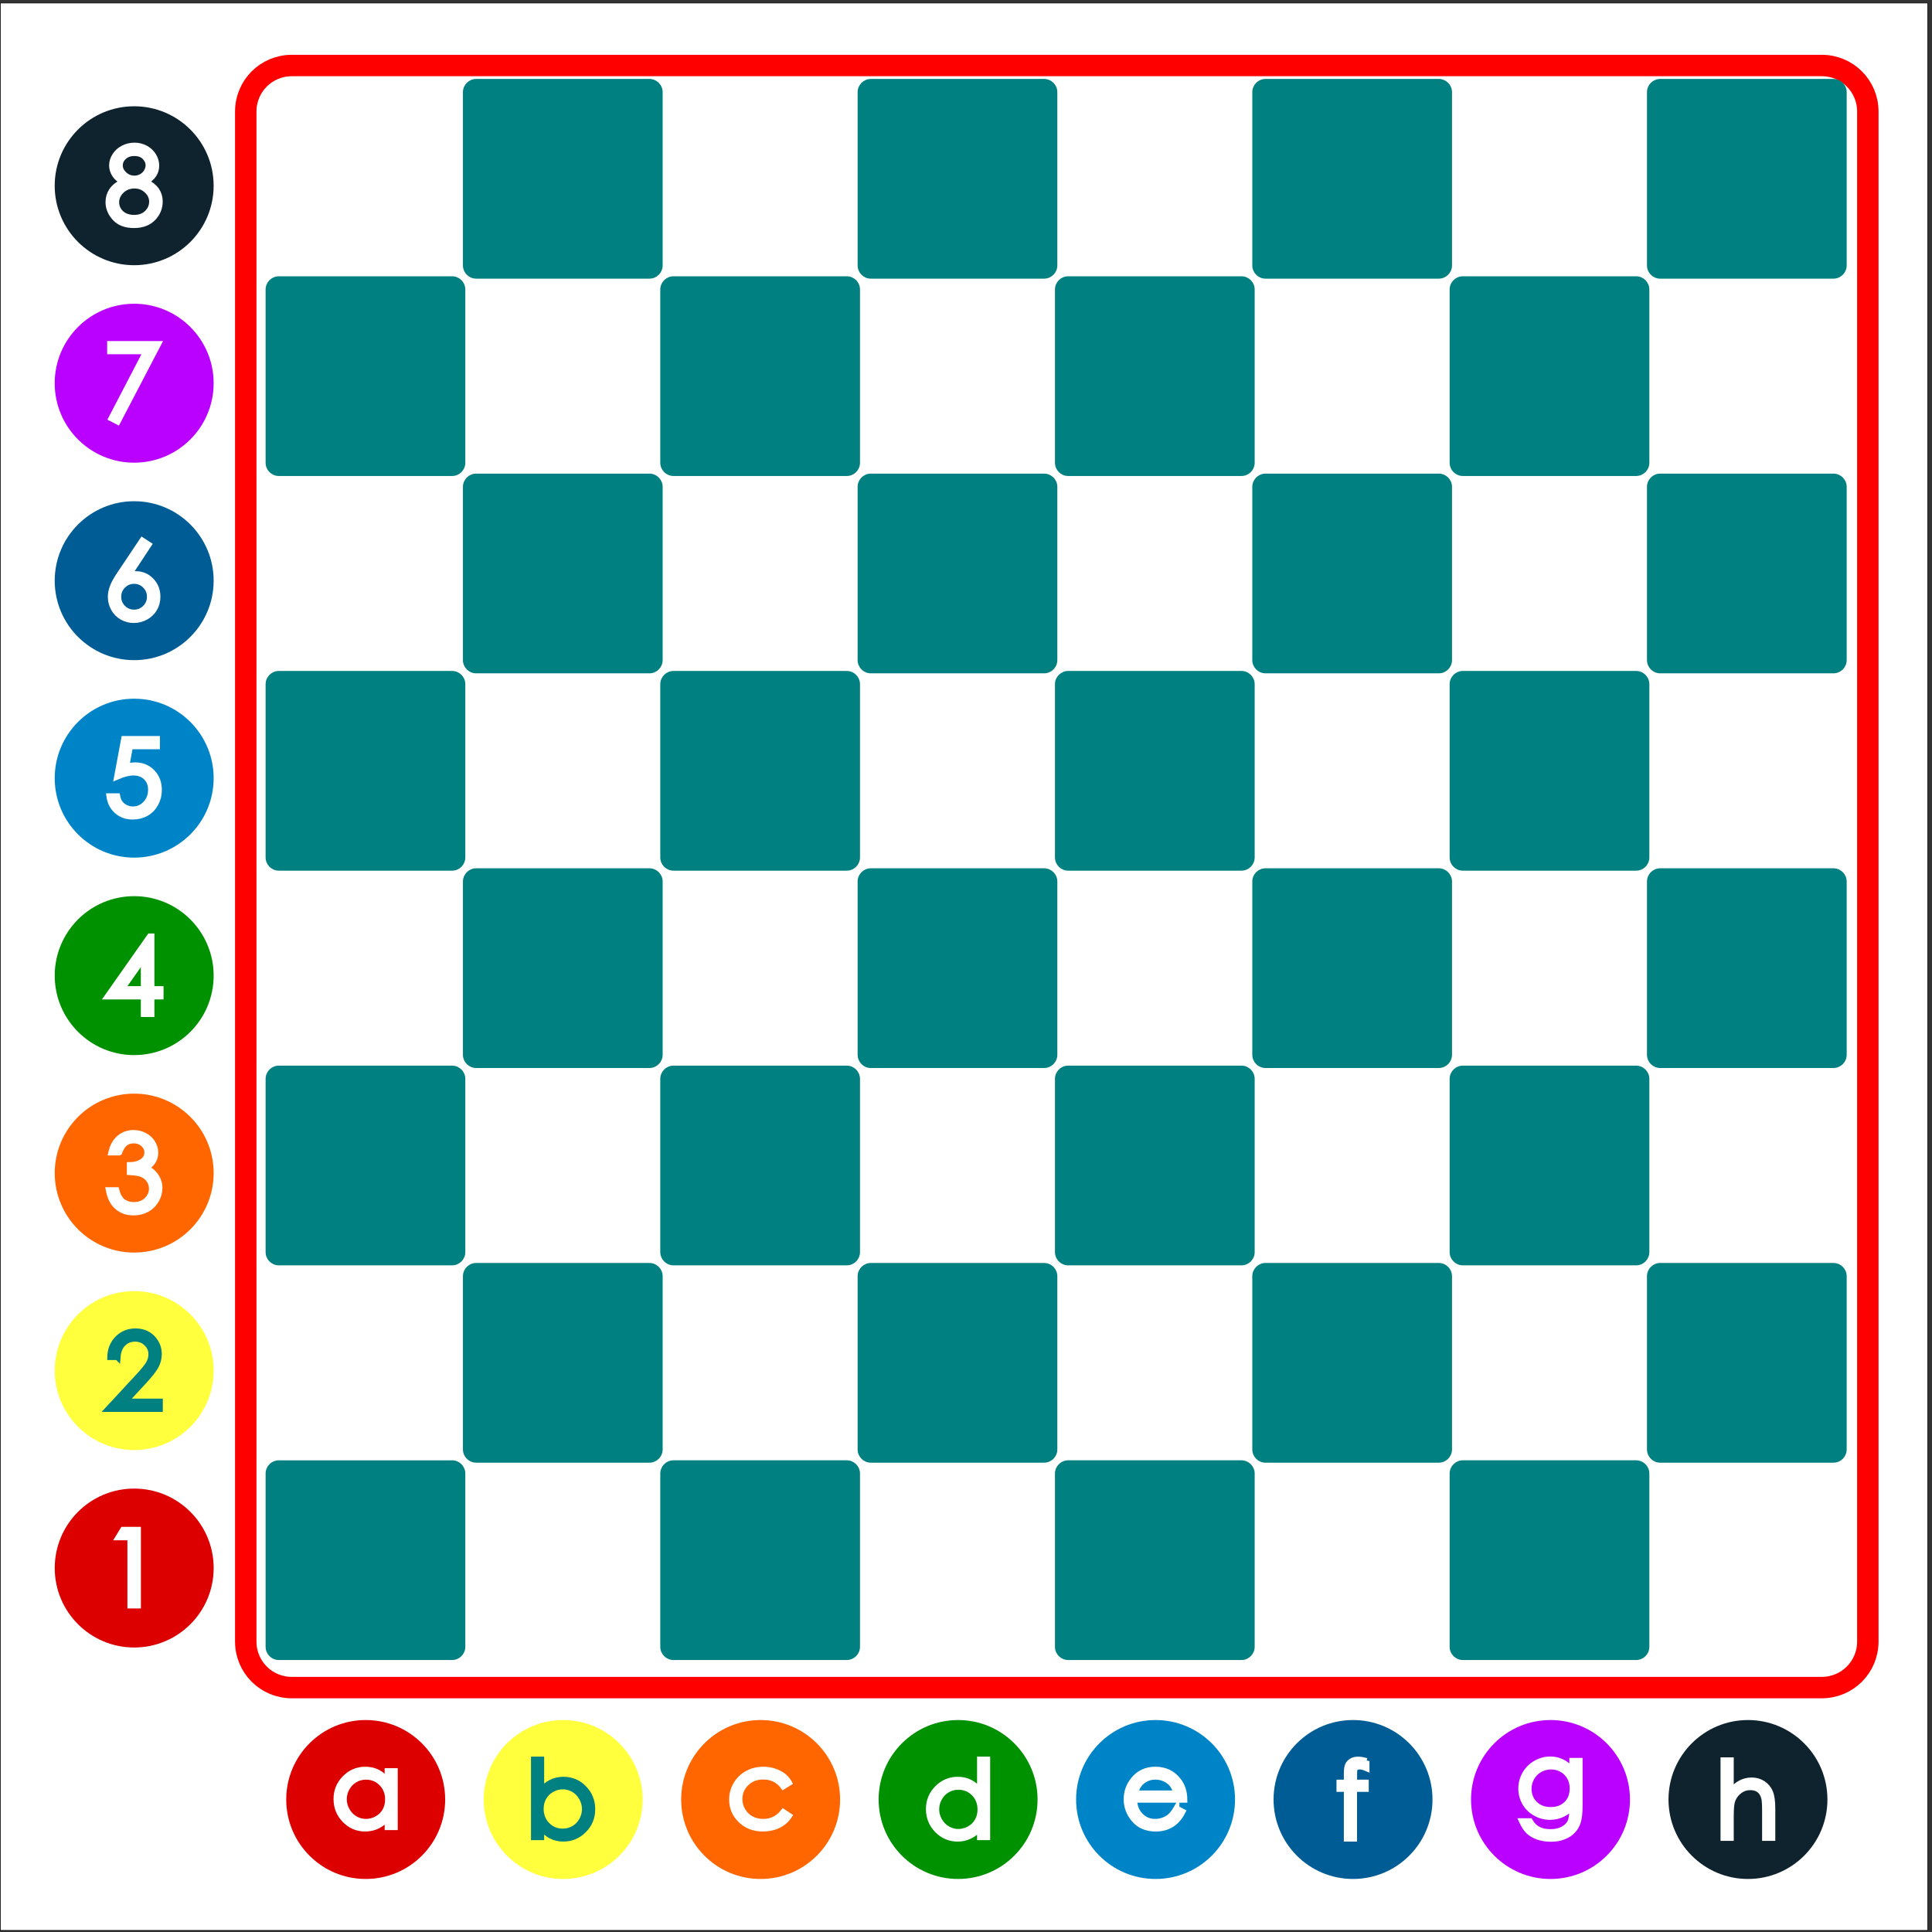 <?xml version="1.0" encoding="UTF-8" standalone="no"?>
<!-- Created with Inkscape (http://www.inkscape.org/) -->

<svg
   xmlns:dc="http://purl.org/dc/elements/1.1/"
   xmlns:cc="http://creativecommons.org/ns#"
   xmlns:rdf="http://www.w3.org/1999/02/22-rdf-syntax-ns#"
   xmlns:svg="http://www.w3.org/2000/svg"
   xmlns="http://www.w3.org/2000/svg"
   xmlns:xlink="http://www.w3.org/1999/xlink"
   xmlns:sodipodi="http://sodipodi.sourceforge.net/DTD/sodipodi-0.dtd"
   xmlns:inkscape="http://www.inkscape.org/namespaces/inkscape"
   sodipodi:docname="Mural Ajedrez_Nueva Edicion_DG-RA.svg"
   inkscape:version="0.48.5 r10040"
   version="1.1"
   id="svg2"
   height="500"
   width="500">
  <rect width="100%" height="100%" fill="#333333" stroke="none"/>
  <sodipodi:namedview
     id="base"
     pagecolor="#666666"
     bordercolor="#666666"
     borderopacity="1.0"
     inkscape:pageopacity="0"
     inkscape:pageshadow="2"
     inkscape:zoom="1.0628858"
     inkscape:cx="296.66491"
     inkscape:cy="242.92946"
     inkscape:document-units="px"
     inkscape:current-layer="layer1"
     showgrid="false"
     units="px"
     inkscape:window-width="1280"
     inkscape:window-height="753"
     inkscape:window-x="-4"
     inkscape:window-y="-4"
     inkscape:window-maximized="1"
     inkscape:snap-global="false"
     showguides="true"
     inkscape:guide-bbox="true"
     inkscape:snap-bbox="true"
     inkscape:object-nodes="true"
     inkscape:snap-to-guides="true" />
  <defs
     id="defs4">
    <linearGradient
       inkscape:collect="always"
       id="linearGradient15130">
      <stop
         style="stop-color:#50e1e5;stop-opacity:1"
         offset="0"
         id="stop15126" />
      <stop
         id="stop16050"
         offset="0.165"
         style="stop-color:#5c839a;stop-opacity:1" />
      <stop
         style="stop-color:#292836;stop-opacity:1"
         offset="0.823"
         id="stop16052" />
      <stop
         style="stop-color:#321916;stop-opacity:1"
         offset="1"
         id="stop15128" />
    </linearGradient>
    <inkscape:perspective
       id="perspective12276"
       inkscape:persp3d-origin="419.25598 : 86.174352 : 1"
       inkscape:vp_z="73.032233 : 511.43849 : 1"
       inkscape:vp_y="0 : 1000 : 0"
       inkscape:vp_x="762.38629 : 484.24038 : 1"
       sodipodi:type="inkscape:persp3d" />
    <linearGradient
       inkscape:collect="always"
       id="linearGradient10869">
      <stop
         style="stop-color:#ff0000;stop-opacity:1"
         offset="0"
         id="stop10871" />
      <stop
         style="stop-color:#ffff00;stop-opacity:0;"
         offset="1"
         id="stop10873" />
    </linearGradient>
    <linearGradient
       inkscape:collect="always"
       id="linearGradient32215">
      <stop
         style="stop-color:#ffffff;stop-opacity:1;"
         offset="0"
         id="stop32217" />
      <stop
         style="stop-color:#ffffff;stop-opacity:0;"
         offset="1"
         id="stop32219" />
    </linearGradient>
    <linearGradient
       inkscape:collect="always"
       id="linearGradient31478">
      <stop
         style="stop-color:#000000;stop-opacity:1;"
         offset="0"
         id="stop31480" />
      <stop
         style="stop-color:#000000;stop-opacity:0;"
         offset="1"
         id="stop31482" />
    </linearGradient>
    <linearGradient
       id="linearGradient31017"
       inkscape:collect="always">
      <stop
         id="stop31019"
         offset="0"
         style="stop-color:#00ccff;stop-opacity:1" />
      <stop
         id="stop31021"
         offset="1"
         style="stop-color:#0044aa;stop-opacity:1" />
    </linearGradient>
    <linearGradient
       inkscape:collect="always"
       id="linearGradient30777">
      <stop
         style="stop-color:#000080;stop-opacity:0"
         offset="0"
         id="stop30779" />
      <stop
         style="stop-color:#00ccff;stop-opacity:1"
         offset="1"
         id="stop30781" />
    </linearGradient>
    <linearGradient
       inkscape:collect="always"
       id="linearGradient29410">
      <stop
         style="stop-color:#ffffff;stop-opacity:1;"
         offset="0"
         id="stop29412" />
      <stop
         style="stop-color:#ffffff;stop-opacity:0;"
         offset="1"
         id="stop29414" />
    </linearGradient>
    <linearGradient
       inkscape:collect="always"
       id="linearGradient29398">
      <stop
         style="stop-color:#ff0000;stop-opacity:1"
         offset="0"
         id="stop29400" />
      <stop
         style="stop-color:#800000;stop-opacity:1"
         offset="1"
         id="stop29402" />
    </linearGradient>
    <linearGradient
       id="linearGradient29225"
       inkscape:collect="always">
      <stop
         id="stop29227"
         offset="0"
         style="stop-color:#b3b3b3;stop-opacity:1" />
      <stop
         id="stop29229"
         offset="1"
         style="stop-color:#ffffff;stop-opacity:0;" />
    </linearGradient>
    <linearGradient
       inkscape:collect="always"
       id="linearGradient29213">
      <stop
         style="stop-color:#ffffff;stop-opacity:1;"
         offset="0"
         id="stop29215" />
      <stop
         style="stop-color:#ffffff;stop-opacity:0;"
         offset="1"
         id="stop29217" />
    </linearGradient>
    <linearGradient
       inkscape:collect="always"
       id="linearGradient15333">
      <stop
         style="stop-color:#ffffff;stop-opacity:1;"
         offset="0"
         id="stop15335" />
      <stop
         style="stop-color:#ffffff;stop-opacity:0;"
         offset="1"
         id="stop15337" />
    </linearGradient>
    <linearGradient
       inkscape:collect="always"
       id="linearGradient8850">
      <stop
         style="stop-color:#666666;stop-opacity:1"
         offset="0"
         id="stop8852" />
      <stop
         style="stop-color:#e6e6e6;stop-opacity:1"
         offset="1"
         id="stop8854" />
    </linearGradient>
    <linearGradient
       inkscape:collect="always"
       id="linearGradient10348">
      <stop
         style="stop-color:#ffffff;stop-opacity:1;"
         offset="0"
         id="stop10350" />
      <stop
         style="stop-color:#ffffff;stop-opacity:0;"
         offset="1"
         id="stop10352" />
    </linearGradient>
    <inkscape:perspective
       sodipodi:type="inkscape:persp3d"
       inkscape:vp_x="5.150616 : 1034.959 : 1"
       inkscape:vp_y="0 : 1000 : 0"
       inkscape:vp_z="988.53596 : 1031.9727 : 1"
       inkscape:persp3d-origin="630.4412 : 246.2095 : 1"
       id="perspective18995" />
    <linearGradient
       inkscape:collect="always"
       xlink:href="#linearGradient10590-8"
       id="linearGradient11278-8"
       gradientUnits="userSpaceOnUse"
       gradientTransform="matrix(0.939,0,0,0.939,583.781,153.331)"
       x1="349.996"
       y1="872.458"
       x2="349.996"
       y2="669.032" />
    <linearGradient
       inkscape:collect="always"
       id="linearGradient10590-8">
      <stop
         style="stop-color:#ffffff;stop-opacity:1;"
         offset="0"
         id="stop10592-2" />
      <stop
         style="stop-color:#ffffff;stop-opacity:0;"
         offset="1"
         id="stop10594-7" />
    </linearGradient>
    <linearGradient
       inkscape:collect="always"
       xlink:href="#linearGradient10590-2"
       id="linearGradient11278-1"
       gradientUnits="userSpaceOnUse"
       gradientTransform="matrix(0.939,0,0,0.939,583.781,153.331)"
       x1="349.996"
       y1="872.458"
       x2="349.996"
       y2="669.032" />
    <linearGradient
       inkscape:collect="always"
       id="linearGradient10590-2">
      <stop
         style="stop-color:#ffffff;stop-opacity:1;"
         offset="0"
         id="stop10592-6" />
      <stop
         style="stop-color:#ffffff;stop-opacity:0;"
         offset="1"
         id="stop10594-0" />
    </linearGradient>
    <linearGradient
       inkscape:collect="always"
       id="linearGradient10590-8-4">
      <stop
         style="stop-color:#ffffff;stop-opacity:1;"
         offset="0"
         id="stop10592-2-6" />
      <stop
         style="stop-color:#ffffff;stop-opacity:0;"
         offset="1"
         id="stop10594-7-0" />
    </linearGradient>
    <linearGradient
       y2="742.884"
       x2="351.023"
       y1="1032.674"
       x1="351.023"
       gradientTransform="matrix(0,-1.912,1.912,0,-1030.743,769.311)"
       gradientUnits="userSpaceOnUse"
       id="linearGradient11398"
       xlink:href="#linearGradient10590-8-4"
       inkscape:collect="always" />
    <linearGradient
       inkscape:collect="always"
       xlink:href="#linearGradient10590-8-2"
       id="linearGradient11324-6"
       gradientUnits="userSpaceOnUse"
       gradientTransform="matrix(0,-1.912,1.912,0,-546.601,926.47)"
       x1="351.023"
       y1="1032.674"
       x2="351.023"
       y2="742.884" />
    <linearGradient
       inkscape:collect="always"
       id="linearGradient10590-8-2">
      <stop
         style="stop-color:#ffffff;stop-opacity:1;"
         offset="0"
         id="stop10592-2-4" />
      <stop
         style="stop-color:#ffffff;stop-opacity:0;"
         offset="1"
         id="stop10594-7-5" />
    </linearGradient>
    <linearGradient
       inkscape:collect="always"
       xlink:href="#linearGradient10348"
       id="linearGradient11124"
       x1="288.228"
       y1="617.339"
       x2="305.909"
       y2="680.738"
       gradientUnits="userSpaceOnUse" />
    <linearGradient
       inkscape:collect="always"
       xlink:href="#linearGradient8850"
       id="linearGradient8856"
       x1="124.758"
       y1="995.889"
       x2="124.758"
       y2="520.835"
       gradientUnits="userSpaceOnUse" />
    <clipPath
       id="clipPath18983"
       clipPathUnits="userSpaceOnUse">
      <rect
         ry="6.02"
         rx="5.367"
         y="377.283"
         x="462.555"
         height="127.753"
         width="204.112"
         id="rect18985"
         style="fill:#0000ff;fill-rule:evenodd;stroke:#000000;stroke-width:1px;stroke-linecap:butt;stroke-linejoin:miter;stroke-opacity:1" />
    </clipPath>
    <linearGradient
       inkscape:collect="always"
       xlink:href="#linearGradient29213-8"
       id="linearGradient29247-2"
       gradientUnits="userSpaceOnUse"
       gradientTransform="matrix(0.988,0,0,0.67,-6.271,-169.094)"
       x1="561.878"
       y1="-366.996"
       x2="561.878"
       y2="-388.648" />
    <linearGradient
       inkscape:collect="always"
       id="linearGradient29213-8">
      <stop
         style="stop-color:#ffffff;stop-opacity:1;"
         offset="0"
         id="stop29215-2" />
      <stop
         style="stop-color:#ffffff;stop-opacity:0;"
         offset="1"
         id="stop29217-9" />
    </linearGradient>
    <clipPath
       clipPathUnits="userSpaceOnUse"
       id="clipPath29875">
      <path
         style="fill:none;stroke:#ffff00;stroke-width:4;stroke-linecap:butt;stroke-linejoin:miter;stroke-opacity:1;display:inline"
         d="m 271.405,-375.712 0.719,1.625 c 257.35,3.625 465.469,463.96 465.469,1031.344 0,0.302 2e-4,0.604 0,0.906 l 0.625,1.406 h 212.188 v -1015.281 c 0,-14.204 -6.66,-20 -19.5,-20 z"
         id="path29877"
         inkscape:connector-curvature="0" />
    </clipPath>
    <clipPath
       clipPathUnits="userSpaceOnUse"
       id="clipPath29920">
      <rect
         style="fill:#0000ff;fill-rule:evenodd;stroke:none"
         id="rect29922"
         width="990"
         height="1530"
         x="0"
         y="-477.637"
         rx="12.218"
         ry="10.541" />
    </clipPath>
    <linearGradient
       inkscape:collect="always"
       xlink:href="#linearGradient29398"
       id="linearGradient31145"
       gradientUnits="userSpaceOnUse"
       x1="464.841"
       y1="-33.468"
       x2="464.841"
       y2="-101.438" />
    <linearGradient
       inkscape:collect="always"
       xlink:href="#linearGradient29410"
       id="linearGradient31147"
       gradientUnits="userSpaceOnUse"
       x1="462.603"
       y1="-135.944"
       x2="462.603"
       y2="-64.717" />
    <linearGradient
       inkscape:collect="always"
       xlink:href="#linearGradient29398"
       id="linearGradient31149"
       gradientUnits="userSpaceOnUse"
       x1="464.841"
       y1="-33.468"
       x2="464.841"
       y2="-101.438" />
    <linearGradient
       inkscape:collect="always"
       xlink:href="#linearGradient29410"
       id="linearGradient31151"
       gradientUnits="userSpaceOnUse"
       x1="462.603"
       y1="-135.944"
       x2="462.603"
       y2="-64.717" />
    <linearGradient
       inkscape:collect="always"
       xlink:href="#linearGradient29398"
       id="linearGradient31153"
       gradientUnits="userSpaceOnUse"
       x1="464.841"
       y1="-33.468"
       x2="464.841"
       y2="-101.438" />
    <linearGradient
       inkscape:collect="always"
       xlink:href="#linearGradient29410"
       id="linearGradient31155"
       gradientUnits="userSpaceOnUse"
       x1="462.603"
       y1="-135.944"
       x2="462.603"
       y2="-64.717" />
    <linearGradient
       inkscape:collect="always"
       xlink:href="#linearGradient29398"
       id="linearGradient31215"
       gradientUnits="userSpaceOnUse"
       x1="464.841"
       y1="-33.468"
       x2="464.841"
       y2="-101.438" />
    <linearGradient
       inkscape:collect="always"
       xlink:href="#linearGradient29410"
       id="linearGradient31217"
       gradientUnits="userSpaceOnUse"
       x1="462.603"
       y1="-135.944"
       x2="462.603"
       y2="-64.717" />
    <linearGradient
       inkscape:collect="always"
       xlink:href="#linearGradient29398"
       id="linearGradient31219"
       gradientUnits="userSpaceOnUse"
       x1="464.841"
       y1="-33.468"
       x2="464.841"
       y2="-101.438" />
    <linearGradient
       inkscape:collect="always"
       xlink:href="#linearGradient29410"
       id="linearGradient31221"
       gradientUnits="userSpaceOnUse"
       x1="462.603"
       y1="-135.944"
       x2="462.603"
       y2="-64.717" />
    <linearGradient
       inkscape:collect="always"
       xlink:href="#linearGradient29398"
       id="linearGradient31223"
       gradientUnits="userSpaceOnUse"
       x1="464.841"
       y1="-33.468"
       x2="464.841"
       y2="-101.438" />
    <linearGradient
       inkscape:collect="always"
       xlink:href="#linearGradient29410"
       id="linearGradient31225"
       gradientUnits="userSpaceOnUse"
       x1="462.603"
       y1="-135.944"
       x2="462.603"
       y2="-64.717" />
    <linearGradient
       inkscape:collect="always"
       xlink:href="#linearGradient31478"
       id="linearGradient32249"
       gradientUnits="userSpaceOnUse"
       gradientTransform="matrix(1,0,0,3.174,0,-2287.585)"
       x1="466.022"
       y1="1042.165"
       x2="466.022"
       y2="1000.356" />
    <linearGradient
       inkscape:collect="always"
       xlink:href="#linearGradient29225"
       id="linearGradient32251"
       gradientUnits="userSpaceOnUse"
       x1="622.043"
       y1="-466.304"
       x2="622.043"
       y2="-438.012" />
    <linearGradient
       inkscape:collect="always"
       xlink:href="#linearGradient29213"
       id="linearGradient32253"
       gradientUnits="userSpaceOnUse"
       gradientTransform="matrix(0.988,0,0,0.67,-6.271,-169.094)"
       x1="561.878"
       y1="-366.996"
       x2="561.878"
       y2="-388.648" />
    <linearGradient
       inkscape:collect="always"
       xlink:href="#linearGradient31017"
       id="linearGradient32255"
       gradientUnits="userSpaceOnUse"
       x1="464.841"
       y1="-33.468"
       x2="464.841"
       y2="-101.438" />
    <linearGradient
       inkscape:collect="always"
       xlink:href="#linearGradient29410"
       id="linearGradient32257"
       gradientUnits="userSpaceOnUse"
       x1="462.603"
       y1="-135.944"
       x2="462.603"
       y2="-64.717" />
    <linearGradient
       inkscape:collect="always"
       xlink:href="#linearGradient31017"
       id="linearGradient32259"
       gradientUnits="userSpaceOnUse"
       x1="464.841"
       y1="-33.468"
       x2="464.841"
       y2="-101.438" />
    <linearGradient
       inkscape:collect="always"
       xlink:href="#linearGradient29410"
       id="linearGradient32261"
       gradientUnits="userSpaceOnUse"
       x1="462.603"
       y1="-135.944"
       x2="462.603"
       y2="-64.717" />
    <linearGradient
       inkscape:collect="always"
       xlink:href="#linearGradient31017"
       id="linearGradient32263"
       gradientUnits="userSpaceOnUse"
       x1="464.841"
       y1="-33.468"
       x2="464.841"
       y2="-101.438" />
    <linearGradient
       inkscape:collect="always"
       xlink:href="#linearGradient29410"
       id="linearGradient32265"
       gradientUnits="userSpaceOnUse"
       x1="462.603"
       y1="-135.944"
       x2="462.603"
       y2="-64.717" />
    <linearGradient
       inkscape:collect="always"
       xlink:href="#linearGradient31017"
       id="linearGradient32267"
       gradientUnits="userSpaceOnUse"
       x1="464.841"
       y1="-33.468"
       x2="464.841"
       y2="-101.438" />
    <linearGradient
       inkscape:collect="always"
       xlink:href="#linearGradient29410"
       id="linearGradient32269"
       gradientUnits="userSpaceOnUse"
       x1="462.603"
       y1="-135.944"
       x2="462.603"
       y2="-64.717" />
    <linearGradient
       inkscape:collect="always"
       xlink:href="#linearGradient10869"
       id="linearGradient10875"
       x1="-212.106"
       y1="-163.17"
       x2="-348.752"
       y2="-167.249"
       gradientUnits="userSpaceOnUse"
       gradientTransform="matrix(1.188,0,0,1.188,73.223,22.628)" />
    <linearGradient
       inkscape:collect="always"
       xlink:href="#linearGradient30777"
       id="linearGradient10877"
       gradientUnits="userSpaceOnUse"
       gradientTransform="translate(-225.85,-860.572)"
       x1="635.215"
       y1="286.861"
       x2="635.215"
       y2="139.522" />
    <linearGradient
       inkscape:collect="always"
       xlink:href="#linearGradient10869"
       id="linearGradient11103"
       gradientUnits="userSpaceOnUse"
       gradientTransform="matrix(0.232,0,0,0.232,-439.124,-434.271)"
       x1="-212.106"
       y1="-163.17"
       x2="-348.752"
       y2="-167.249" />
    <linearGradient
       inkscape:collect="always"
       xlink:href="#linearGradient32215"
       id="linearGradient13485"
       gradientUnits="userSpaceOnUse"
       gradientTransform="matrix(1.002,0,0,1.198,-21.367,-526.802)"
       x1="-109.238"
       y1="-491.702"
       x2="374.527"
       y2="599.547" />
    <linearGradient
       inkscape:collect="always"
       xlink:href="#linearGradient32215"
       id="linearGradient14018"
       gradientUnits="userSpaceOnUse"
       gradientTransform="matrix(-1.002,0,0,-1.087,1011.395,1096.988)"
       x1="-109.238"
       y1="-491.702"
       x2="374.527"
       y2="599.547" />
    <linearGradient
       inkscape:collect="always"
       xlink:href="#linearGradient31478"
       id="linearGradient14066"
       gradientUnits="userSpaceOnUse"
       gradientTransform="matrix(1,0,0,3.174,0,-2287.585)"
       x1="466.022"
       y1="1042.165"
       x2="466.022"
       y2="1000.356" />
    <clipPath
       clipPathUnits="userSpaceOnUse"
       id="clipPath14070">
      <rect
         ry="0"
         rx="0"
         y="-477.637"
         x="3.7107193e-013"
         height="1530"
         width="990"
         id="rect14072"
         style="opacity:0.5;fill:#0000ff;fill-rule:evenodd;stroke:none" />
    </clipPath>
    <linearGradient
       inkscape:collect="always"
       xlink:href="#linearGradient30777"
       id="linearGradient10629"
       gradientUnits="userSpaceOnUse"
       gradientTransform="translate(-225.85,-860.572)"
       x1="635.215"
       y1="286.861"
       x2="635.215"
       y2="139.522" />
    <linearGradient
       inkscape:collect="always"
       xlink:href="#linearGradient15333"
       id="linearGradient10631"
       gradientUnits="userSpaceOnUse"
       gradientTransform="translate(-865.426,279.099)"
       x1="288.711"
       y1="-793.133"
       x2="154.216"
       y2="-793.133" />
    <linearGradient
       inkscape:collect="always"
       xlink:href="#linearGradient30777"
       id="linearGradient10645"
       gradientUnits="userSpaceOnUse"
       gradientTransform="translate(-225.85,-860.572)"
       x1="635.215"
       y1="286.861"
       x2="635.215"
       y2="139.522" />
    <linearGradient
       inkscape:collect="always"
       xlink:href="#linearGradient15333"
       id="linearGradient10647"
       gradientUnits="userSpaceOnUse"
       gradientTransform="translate(-865.426,279.099)"
       x1="288.711"
       y1="-793.133"
       x2="154.216"
       y2="-793.133" />
    <linearGradient
       inkscape:collect="always"
       xlink:href="#linearGradient30777"
       id="linearGradient10661"
       gradientUnits="userSpaceOnUse"
       gradientTransform="translate(-225.85,-860.572)"
       x1="635.215"
       y1="286.861"
       x2="635.215"
       y2="139.522" />
    <linearGradient
       inkscape:collect="always"
       xlink:href="#linearGradient15333"
       id="linearGradient10663"
       gradientUnits="userSpaceOnUse"
       gradientTransform="translate(-865.426,279.099)"
       x1="288.711"
       y1="-793.133"
       x2="154.216"
       y2="-793.133" />
    <linearGradient
       inkscape:collect="always"
       xlink:href="#linearGradient30777"
       id="linearGradient10677"
       gradientUnits="userSpaceOnUse"
       gradientTransform="translate(-225.85,-860.572)"
       x1="635.215"
       y1="286.861"
       x2="635.215"
       y2="139.522" />
    <linearGradient
       inkscape:collect="always"
       xlink:href="#linearGradient15333"
       id="linearGradient10679"
       gradientUnits="userSpaceOnUse"
       gradientTransform="translate(-865.426,279.099)"
       x1="288.711"
       y1="-793.133"
       x2="154.216"
       y2="-793.133" />
    <linearGradient
       inkscape:collect="always"
       xlink:href="#linearGradient30777"
       id="linearGradient10693"
       gradientUnits="userSpaceOnUse"
       gradientTransform="translate(-225.85,-860.572)"
       x1="635.215"
       y1="286.861"
       x2="635.215"
       y2="139.522" />
    <linearGradient
       inkscape:collect="always"
       xlink:href="#linearGradient15333"
       id="linearGradient10695"
       gradientUnits="userSpaceOnUse"
       gradientTransform="translate(-865.426,279.099)"
       x1="288.711"
       y1="-793.133"
       x2="154.216"
       y2="-793.133" />
    <linearGradient
       inkscape:collect="always"
       xlink:href="#linearGradient30777"
       id="linearGradient10709"
       gradientUnits="userSpaceOnUse"
       gradientTransform="translate(-225.85,-860.572)"
       x1="635.215"
       y1="286.861"
       x2="635.215"
       y2="139.522" />
    <linearGradient
       inkscape:collect="always"
       xlink:href="#linearGradient15333"
       id="linearGradient10711"
       gradientUnits="userSpaceOnUse"
       gradientTransform="translate(-865.426,279.099)"
       x1="288.711"
       y1="-793.133"
       x2="154.216"
       y2="-793.133" />
    <linearGradient
       inkscape:collect="always"
       xlink:href="#linearGradient30777"
       id="linearGradient10725"
       gradientUnits="userSpaceOnUse"
       gradientTransform="translate(-225.85,-860.572)"
       x1="635.215"
       y1="286.861"
       x2="635.215"
       y2="139.522" />
    <linearGradient
       inkscape:collect="always"
       xlink:href="#linearGradient15333"
       id="linearGradient10727"
       gradientUnits="userSpaceOnUse"
       gradientTransform="translate(-865.426,279.099)"
       x1="288.711"
       y1="-793.133"
       x2="154.216"
       y2="-793.133" />
    <linearGradient
       inkscape:collect="always"
       xlink:href="#linearGradient30777"
       id="linearGradient10741"
       gradientUnits="userSpaceOnUse"
       gradientTransform="translate(-225.85,-860.572)"
       x1="635.215"
       y1="286.861"
       x2="635.215"
       y2="139.522" />
    <linearGradient
       inkscape:collect="always"
       xlink:href="#linearGradient15333"
       id="linearGradient10743"
       gradientUnits="userSpaceOnUse"
       gradientTransform="translate(-865.426,279.099)"
       x1="288.711"
       y1="-793.133"
       x2="154.216"
       y2="-793.133" />
    <linearGradient
       inkscape:collect="always"
       xlink:href="#linearGradient30777"
       id="linearGradient10757"
       gradientUnits="userSpaceOnUse"
       gradientTransform="translate(-225.85,-860.572)"
       x1="635.215"
       y1="286.861"
       x2="635.215"
       y2="139.522" />
    <linearGradient
       inkscape:collect="always"
       xlink:href="#linearGradient15333"
       id="linearGradient10759"
       gradientUnits="userSpaceOnUse"
       gradientTransform="translate(-865.426,279.099)"
       x1="288.711"
       y1="-793.133"
       x2="154.216"
       y2="-793.133" />
    <linearGradient
       inkscape:collect="always"
       xlink:href="#linearGradient30777"
       id="linearGradient10773"
       gradientUnits="userSpaceOnUse"
       gradientTransform="translate(-225.85,-860.572)"
       x1="635.215"
       y1="286.861"
       x2="635.215"
       y2="139.522" />
    <linearGradient
       inkscape:collect="always"
       xlink:href="#linearGradient15333"
       id="linearGradient10775"
       gradientUnits="userSpaceOnUse"
       gradientTransform="translate(-865.426,279.099)"
       x1="288.711"
       y1="-793.133"
       x2="154.216"
       y2="-793.133" />
    <linearGradient
       inkscape:collect="always"
       xlink:href="#linearGradient30777"
       id="linearGradient10789"
       gradientUnits="userSpaceOnUse"
       gradientTransform="translate(-225.85,-860.572)"
       x1="635.215"
       y1="286.861"
       x2="635.215"
       y2="139.522" />
    <linearGradient
       inkscape:collect="always"
       xlink:href="#linearGradient15333"
       id="linearGradient10791"
       gradientUnits="userSpaceOnUse"
       gradientTransform="translate(-865.426,279.099)"
       x1="288.711"
       y1="-793.133"
       x2="154.216"
       y2="-793.133" />
    <linearGradient
       inkscape:collect="always"
       xlink:href="#linearGradient30777"
       id="linearGradient10805"
       gradientUnits="userSpaceOnUse"
       gradientTransform="translate(-225.85,-860.572)"
       x1="635.215"
       y1="286.861"
       x2="635.215"
       y2="139.522" />
    <linearGradient
       inkscape:collect="always"
       xlink:href="#linearGradient15333"
       id="linearGradient10807"
       gradientUnits="userSpaceOnUse"
       gradientTransform="translate(-865.426,279.099)"
       x1="288.711"
       y1="-793.133"
       x2="154.216"
       y2="-793.133" />
    <pattern
       id="pattern16122"
       patternTransform="translate(-811.179,496.865)"
       height="290.689"
       width="290.72"
       patternUnits="userSpaceOnUse">
      <path
         sodipodi:type="star"
         style="fill:#ffff00;fill-rule:evenodd;stroke:none"
         id="path15374"
         sodipodi:sides="65"
         sodipodi:cx="254.54152"
         sodipodi:cy="1323.8293"
         sodipodi:r1="145.40681"
         sodipodi:r2="74.281784"
         sodipodi:arg1="-2.6901395"
         sodipodi:arg2="-2.3611841"
         inkscape:flatsided="false"
         inkscape:rounded="0"
         inkscape:randomized="0"
         d="m 123.702,1260.392 78.053,11.175 -71.319,-23.506 76.61,18.656 -68.718,-30.28 74.451,25.963 -65.474,-36.771 71.598,33.027 -61.62,-42.918 68.076,39.783 -57.19,-48.665 63.919,46.167 -52.226,-53.958 59.165,52.121 -46.775,-58.746 53.858,57.588 -40.886,-62.986 48.049,62.517 -34.616,-66.638 41.791,66.863 -28.023,-69.668 35.142,70.584 -21.169,-72.048 28.166,73.646 -14.116,-73.754 20.927,76.021 -6.932,-74.772 13.492,77.686 0.317,-75.093 5.931,78.625 7.563,-74.711 -1.685,78.83 14.738,-73.632 -9.285,78.3 21.776,-71.866 -16.799,77.038 28.611,-69.429 -24.156,75.057 35.178,-66.344 -31.287,72.375 41.417,-62.639 -38.126,69.018 47.269,-58.349 -44.61,65.016 52.68,-53.515 -50.676,60.407 57.599,-48.18 -56.27,55.234 61.98,-42.396 -61.338,49.545 65.782,-36.217 -65.833,43.394 68.971,-29.699 -69.714,36.838 71.515,-22.903 -72.944,29.937 73.392,-15.894 -75.493,22.757 74.583,-8.737 -77.337,15.365 75.078,-1.498 -78.459,7.829 74.872,5.755 -78.848,0.22 73.967,12.955 -78.501,-7.391 72.372,20.033 -77.421,-14.933 70.1,26.925 -75.619,-22.335 67.174,33.565 -73.11,-29.529 63.621,39.891 -69.919,-36.447 59.474,45.845 -66.075,-43.026 54.772,51.371 -61.614,-49.202 49.558,56.418 -56.577,-54.919 43.882,60.937 -51.013,-60.123 37.796,64.888 -44.972,-64.766 31.356,68.233 -38.511,-68.804 24.625,70.941 -31.691,-72.199 17.663,72.986 -24.575,-74.921 10.536,74.35 -17.229,-76.943 3.311,75.02 -9.723,-78.247 -3.945,74.989 -2.125,-78.82 -11.164,74.259 5.492,-78.657 -18.279,72.835 13.058,-77.76 -25.223,70.73 20.501,-76.136 -31.932,67.966 27.754,-73.802 -38.342,64.567 34.747,-70.779 -44.395,60.565 41.416,-67.095 -50.033,55.997 47.699,-62.785 -55.204,50.907 53.536,-57.888 -59.859,45.341 58.873,-52.451 -63.956,39.352 63.66,-46.524 -67.455,32.996 67.853,-40.163 -70.325,26.332 71.412,-33.426 -72.538,19.421 74.305,-26.378 -74.074,12.33 76.504,-19.083 -74.918,5.123 77.989,-11.611 -75.063,-2.131 78.745,-4.029 -74.507,-9.366 78.767,3.589 z"
         transform="translate(-109.209,-1178.543)"
         inkscape:transform-center-y="-28.943195" />
    </pattern>
    <radialGradient
       inkscape:collect="always"
       xlink:href="#linearGradient15130"
       id="radialGradient15134-7-2"
       cx="540.383"
       cy="27.302"
       fx="540.383"
       fy="27.302"
       r="475.567"
       gradientTransform="matrix(0.825,0,0,0.427,-187.988,238.347)"
       gradientUnits="userSpaceOnUse" />
    <pattern
       y="0"
       x="0"
       height="6"
       width="6"
       patternUnits="userSpaceOnUse"
       id="EMFhbasepattern" />
    <pattern
       y="0"
       x="0"
       height="6"
       width="6"
       patternUnits="userSpaceOnUse"
       id="EMFhbasepattern-7" />
    <pattern
       y="0"
       x="0"
       height="6"
       width="6"
       patternUnits="userSpaceOnUse"
       id="EMFhbasepattern-3" />
    <pattern
       y="0"
       x="0"
       height="6"
       width="6"
       patternUnits="userSpaceOnUse"
       id="EMFhbasepattern-5" />
    <pattern
       y="0"
       x="0"
       height="6"
       width="6"
       patternUnits="userSpaceOnUse"
       id="EMFhbasepattern-9" />
    <pattern
       y="0"
       x="0"
       height="6"
       width="6"
       patternUnits="userSpaceOnUse"
       id="EMFhbasepattern-4" />
    <pattern
       y="0"
       x="0"
       height="6"
       width="6"
       patternUnits="userSpaceOnUse"
       id="EMFhbasepattern-2" />
    <pattern
       y="0"
       x="0"
       height="6"
       width="6"
       patternUnits="userSpaceOnUse"
       id="EMFhbasepattern-0" />
    <pattern
       y="0"
       x="0"
       height="6"
       width="6"
       patternUnits="userSpaceOnUse"
       id="EMFhbasepattern-1" />
    <pattern
       y="0"
       x="0"
       height="6"
       width="6"
       patternUnits="userSpaceOnUse"
       id="EMFhbasepattern-24" />
    <pattern
       y="0"
       x="0"
       height="6"
       width="6"
       patternUnits="userSpaceOnUse"
       id="EMFhbasepattern-36" />
    <pattern
       y="0"
       x="0"
       height="6"
       width="6"
       patternUnits="userSpaceOnUse"
       id="EMFhbasepattern-6" />
    <pattern
       y="0"
       x="0"
       height="6"
       width="6"
       patternUnits="userSpaceOnUse"
       id="EMFhbasepattern-10" />
    <pattern
       y="0"
       x="0"
       height="6"
       width="6"
       patternUnits="userSpaceOnUse"
       id="EMFhbasepattern-63" />
    <pattern
       y="0"
       x="0"
       height="6"
       width="6"
       patternUnits="userSpaceOnUse"
       id="EMFhbasepattern-32" />
    <pattern
       y="0"
       x="0"
       height="6"
       width="6"
       patternUnits="userSpaceOnUse"
       id="EMFhbasepattern-04" />
    <pattern
       y="0"
       x="0"
       height="6"
       width="6"
       patternUnits="userSpaceOnUse"
       id="EMFhbasepattern-53" />
    <pattern
       y="0"
       x="0"
       height="6"
       width="6"
       patternUnits="userSpaceOnUse"
       id="EMFhbasepattern-73" />
    <pattern
       y="0"
       x="0"
       height="6"
       width="6"
       patternUnits="userSpaceOnUse"
       id="EMFhbasepattern-08" />
    <pattern
       y="0"
       x="0"
       height="6"
       width="6"
       patternUnits="userSpaceOnUse"
       id="EMFhbasepattern-43" />
    <pattern
       y="0"
       x="0"
       height="6"
       width="6"
       patternUnits="userSpaceOnUse"
       id="EMFhbasepattern-52" />
    <pattern
       y="0"
       x="0"
       height="6"
       width="6"
       patternUnits="userSpaceOnUse"
       id="EMFhbasepattern-8" />
  </defs>
  <g
     inkscape:label="Capa 1"
     inkscape:groupmode="layer"
     id="layer1"
     transform="translate(0,-552.363)"
     style="display:inline">
    <g
       transform="matrix(0.154,0,0,0.154,-3.8000001e-6,889.961)"
       id="g3085">
      <path
         style="fill:#ffffff;fill-rule:evenodd;stroke:#000000;stroke-width:1"
         d="m 0.5,-2187.138 3239,0 0,3239 -3239,0 z"
         id="rect9657" />
      <g
         transform="translate(10.22,-14.273)"
         id="g4159">
        <g
           id="g9436"
           transform="matrix(2.526,0,0,2.526,1271.68,-1460.993)">
          <path
             transform="matrix(1.609,0,0,1.609,335.564,-442.487)"
             style="fill:#ba00ff;fill-rule:evenodd;stroke:none"
             d="m 150,842.666 c 0,18.146 -14.711,32.857 -32.857,32.857 -18.146,0 -32.857,-14.711 -32.857,-32.857 0,-18.146 14.711,-32.857 32.857,-32.857 18.146,0 32.857,14.711 32.857,32.857 z"
             id="path6859" />
          <g
             style="font-size:70px;font-style:normal;font-variant:normal;font-weight:normal;font-stretch:normal;text-align:start;line-height:125%;letter-spacing:0px;word-spacing:0px;writing-mode:lr-tb;text-anchor:start;fill:#ffffff;fill-opacity:1;stroke:#ffffff;stroke-width:4;font-family:Century Gothic;-inkscape-font-specification:Century Gothic"
             id="text6732-0">
            <path
               d="m 538.572,887.71 4.819,0 0,29.634 c -4e-5,5.218 -0.456,9.035 -1.367,11.45 -1.253,3.418 -3.429,6.05 -6.528,7.896 -3.099,1.846 -6.825,2.769 -11.177,2.769 -3.19,-10e-6 -6.056,-0.45 -8.596,-1.35 -2.541,-0.9 -4.609,-2.108 -6.204,-3.623 -1.595,-1.515 -3.065,-3.731 -4.409,-6.648 l 5.195,0 c 1.413,2.461 3.236,4.284 5.469,5.469 2.233,1.185 5.002,1.777 8.306,1.777 3.258,-10e-6 6.01,-0.61 8.254,-1.829 2.244,-1.219 3.845,-2.751 4.802,-4.597 0.957,-1.846 1.436,-4.819 1.436,-8.921 l 0,-1.914 c -1.8,2.279 -3.999,4.028 -6.597,5.247 -2.598,1.219 -5.355,1.829 -8.271,1.829 -3.418,0 -6.631,-0.849 -9.639,-2.546 -3.008,-1.698 -5.332,-3.982 -6.973,-6.853 -1.641,-2.871 -2.461,-6.027 -2.461,-9.468 0,-3.441 0.854,-6.648 2.563,-9.622 1.709,-2.974 4.073,-5.326 7.092,-7.058 3.019,-1.732 6.204,-2.598 9.553,-2.598 2.78,4e-5 5.372,0.575 7.776,1.726 2.404,1.151 4.722,3.048 6.956,5.691 z m -14.116,3.657 c -2.712,4e-5 -5.23,0.655 -7.554,1.965 -2.324,1.31 -4.147,3.122 -5.469,5.435 -1.322,2.313 -1.982,4.814 -1.982,7.502 -10e-6,4.079 1.367,7.451 4.102,10.117 2.734,2.666 6.278,3.999 10.63,3.999 4.398,0 7.935,-1.322 10.613,-3.965 2.677,-2.643 4.016,-6.118 4.016,-10.425 -4e-5,-2.803 -0.615,-5.304 -1.846,-7.502 -1.231,-2.199 -2.974,-3.936 -5.229,-5.212 -2.256,-1.276 -4.683,-1.914 -7.28,-1.914 z"
               style=""
               id="path3586" />
          </g>
        </g>
        <g
           id="g9431"
           transform="matrix(2.526,0,0,2.526,1231.893,-1460.993)">
          <path
             transform="matrix(1.609,0,0,1.609,219.943,-442.487)"
             style="fill:#005c94;fill-rule:evenodd;stroke:none"
             d="m 150,842.666 c 0,18.146 -14.711,32.857 -32.857,32.857 -18.146,0 -32.857,-14.711 -32.857,-32.857 0,-18.146 14.711,-32.857 32.857,-32.857 18.146,0 32.857,14.711 32.857,32.857 z"
             id="path6861" />
          <g
             style="font-size:70px;font-style:normal;font-variant:normal;font-weight:normal;font-stretch:normal;text-align:start;line-height:125%;letter-spacing:0px;word-spacing:0px;writing-mode:lr-tb;text-anchor:start;fill:#ffffff;fill-opacity:1;stroke:#ffffff;stroke-width:4;font-family:Century Gothic;-inkscape-font-specification:Century Gothic"
             id="text6736-3">
            <path
               d="m 417.362,887.813 0,4.683 c -1.755,-0.752 -3.258,-1.128 -4.512,-1.128 -0.934,5e-5 -1.709,0.188 -2.324,0.564 -0.615,0.376 -1.003,0.809 -1.162,1.299 -0.16,0.49 -0.239,1.794 -0.239,3.914 l 0,5.024 7.759,0 0,4.102 -7.793,0 0,33.086 -4.785,0 0,-33.086 -4.888,0 0,-4.102 4.888,0 0,-5.811 c -1e-5,-2.666 0.245,-4.569 0.735,-5.708 0.49,-1.139 1.322,-2.056 2.495,-2.751 1.173,-0.695 2.592,-1.042 4.255,-1.042 1.549,5e-5 3.407,0.319 5.571,0.957 z"
               style=""
               id="path3590" />
          </g>
        </g>
        <g
           id="g9426"
           transform="matrix(2.526,0,0,2.526,1192.106,-1460.993)">
          <path
             transform="matrix(1.609,0,0,1.609,104.321,-442.487)"
             style="fill:#0084c8;fill-rule:evenodd;stroke:none"
             d="m 150,842.666 c 0,18.146 -14.711,32.857 -32.857,32.857 -18.146,0 -32.857,-14.711 -32.857,-32.857 0,-18.146 14.711,-32.857 32.857,-32.857 18.146,0 32.857,14.711 32.857,32.857 z"
             id="path6863" />
          <g
             style="font-size:70px;font-style:normal;font-variant:normal;font-weight:normal;font-stretch:normal;text-align:start;line-height:125%;letter-spacing:0px;word-spacing:0px;writing-mode:lr-tb;text-anchor:start;fill:#ffffff;fill-opacity:1;stroke:#ffffff;stroke-width:4;font-family:Century Gothic;-inkscape-font-specification:Century Gothic"
             id="text6740-9">
            <path
               d="m 306.68,919.361 4.033,2.119 c -1.322,2.598 -2.848,4.694 -4.58,6.289 -1.732,1.595 -3.68,2.808 -5.845,3.64 -2.165,0.832 -4.614,1.248 -7.349,1.248 -6.061,0 -10.801,-1.988 -14.219,-5.964 -3.418,-3.976 -5.127,-8.471 -5.127,-13.484 0,-4.717 1.447,-8.921 4.341,-12.612 3.669,-4.694 8.579,-7.041 14.731,-7.041 6.335,4e-5 11.393,2.404 15.176,7.212 2.689,3.395 4.056,7.633 4.102,12.715 l -33.428,0 c 0.091,4.329 1.47,7.878 4.136,10.647 2.666,2.769 5.959,4.153 9.878,4.153 1.891,10e-6 3.731,-0.33 5.52,-0.991 1.789,-0.661 3.31,-1.538 4.563,-2.632 1.253,-1.094 2.609,-2.86 4.067,-5.298 z m 0,-10.015 c -0.638,-2.552 -1.567,-4.591 -2.786,-6.118 -1.219,-1.527 -2.831,-2.757 -4.836,-3.691 -2.005,-0.934 -4.113,-1.401 -6.323,-1.401 -3.646,3e-5 -6.779,1.174 -9.399,3.521 -1.914,1.709 -3.361,4.272 -4.341,7.69 z"
               style=""
               id="path3594" />
          </g>
        </g>
        <g
           id="g9421"
           transform="matrix(2.526,0,0,2.526,1152.319,-1460.993)">
          <path
             transform="matrix(1.609,0,0,1.609,-11.3,-442.487)"
             style="fill:#009100;fill-rule:evenodd;stroke:none"
             d="m 150,842.666 c 0,18.146 -14.711,32.857 -32.857,32.857 -18.146,0 -32.857,-14.711 -32.857,-32.857 0,-18.146 14.711,-32.857 32.857,-32.857 18.146,0 32.857,14.711 32.857,32.857 z"
             id="path6865" />
          <g
             style="font-size:70px;font-style:normal;font-variant:normal;font-weight:normal;font-stretch:normal;text-align:start;line-height:125%;letter-spacing:0px;word-spacing:0px;writing-mode:lr-tb;text-anchor:start;fill:#ffffff;fill-opacity:1;stroke:#ffffff;stroke-width:4;font-family:Century Gothic;-inkscape-font-specification:Century Gothic"
             id="text6744-5">
            <path
               d="m 196.51,886.856 0,51.543 -4.717,0 0,-6.392 c -2.005,2.438 -4.255,4.272 -6.75,5.503 -2.495,1.23 -5.224,1.846 -8.186,1.846 -5.264,0 -9.758,-1.908 -13.484,-5.725 -3.726,-3.817 -5.588,-8.459 -5.588,-13.928 0,-5.355 1.88,-9.935 5.64,-13.74 3.76,-3.805 8.283,-5.708 13.569,-5.708 3.053,4e-5 5.816,0.649 8.289,1.948 2.472,1.299 4.643,3.247 6.511,5.845 l 0,-21.191 z m -19.141,18.013 c -2.666,3e-5 -5.127,0.655 -7.383,1.965 -2.256,1.31 -4.05,3.15 -5.383,5.52 -1.333,2.37 -2,4.876 -2,7.52 -1e-5,2.62 0.672,5.127 2.017,7.52 1.344,2.393 3.15,4.255 5.417,5.588 2.267,1.333 4.7,2 7.297,2 2.62,10e-6 5.104,-0.661 7.451,-1.982 2.347,-1.322 4.153,-3.11 5.417,-5.366 1.265,-2.256 1.897,-4.797 1.897,-7.622 -4e-5,-4.307 -1.418,-7.907 -4.255,-10.801 -2.837,-2.894 -6.329,-4.341 -10.476,-4.341 z"
               style=""
               id="path3598" />
          </g>
        </g>
        <g
           id="g9416"
           transform="matrix(2.526,0,0,2.526,1112.532,-1460.993)">
          <path
             transform="matrix(1.609,0,0,1.609,-126.921,-442.487)"
             style="fill:#ff6600;fill-rule:evenodd;stroke:none"
             d="m 150,842.666 c 0,18.146 -14.711,32.857 -32.857,32.857 -18.146,0 -32.857,-14.711 -32.857,-32.857 0,-18.146 14.711,-32.857 32.857,-32.857 18.146,0 32.857,14.711 32.857,32.857 z"
             id="path6867" />
          <g
             style="font-size:70px;font-style:normal;font-variant:normal;font-weight:normal;font-stretch:normal;text-align:start;line-height:125%;letter-spacing:0px;word-spacing:0px;writing-mode:lr-tb;text-anchor:start;fill:#ffffff;fill-opacity:1;stroke:#ffffff;stroke-width:4;font-family:Century Gothic;-inkscape-font-specification:Century Gothic"
             id="text6748-0">
            <path
               d="m 80.445,902.237 -3.794,2.358 c -3.281,-4.352 -7.759,-6.528 -13.433,-6.528 -4.535,3e-5 -8.3,1.458 -11.296,4.375 -2.996,2.917 -4.495,6.46 -4.495,10.63 -8e-6,2.712 0.689,5.264 2.068,7.656 1.379,2.393 3.27,4.25 5.674,5.571 2.404,1.322 5.098,1.982 8.083,1.982 5.469,10e-6 9.935,-2.176 13.398,-6.528 l 3.794,2.495 c -1.777,2.666 -4.164,4.734 -7.161,6.204 -2.996,1.47 -6.409,2.205 -10.237,2.205 -5.879,0 -10.755,-1.868 -14.629,-5.605 -3.874,-3.737 -5.811,-8.283 -5.811,-13.638 -4e-6,-3.6 0.906,-6.944 2.717,-10.032 1.812,-3.088 4.301,-5.497 7.468,-7.229 3.167,-1.732 6.711,-2.598 10.63,-2.598 2.461,4e-5 4.836,0.376 7.126,1.128 2.29,0.752 4.233,1.732 5.828,2.939 1.595,1.208 2.951,2.746 4.067,4.614 z"
               style=""
               id="path3602" />
          </g>
        </g>
        <g
           id="g9411"
           transform="matrix(2.526,0,0,2.526,1072.744,-1460.993)">
          <path
             transform="matrix(1.609,0,0,1.609,-242.542,-442.487)"
             style="fill:#ffff3e;fill-rule:evenodd;stroke:none"
             d="m 150,842.666 c 0,18.146 -14.711,32.857 -32.857,32.857 -18.146,0 -32.857,-14.711 -32.857,-32.857 0,-18.146 14.711,-32.857 32.857,-32.857 18.146,0 32.857,14.711 32.857,32.857 z"
             id="path6869" />
          <g
             style="font-size:70px;font-style:normal;font-variant:normal;font-weight:normal;font-stretch:normal;text-align:start;line-height:125%;letter-spacing:0px;word-spacing:0px;writing-mode:lr-tb;text-anchor:start;fill:#008080;fill-opacity:1;stroke:#008080;stroke-width:4;font-family:Century Gothic;-inkscape-font-specification:Century Gothic"
             id="text6752-9">
            <path
               d="m -73.458,938.399 0,-51.543 4.751,0 0,20.747 c 2.005,-2.461 4.25,-4.301 6.733,-5.52 2.484,-1.219 5.207,-1.829 8.169,-1.829 5.264,4e-5 9.758,1.908 13.484,5.725 3.726,3.817 5.588,8.448 5.588,13.894 -4.4e-5,5.378 -1.88,9.969 -5.64,13.774 -3.76,3.805 -8.283,5.708 -13.569,5.708 -3.031,0 -5.776,-0.649 -8.237,-1.948 -2.461,-1.299 -4.637,-3.247 -6.528,-5.845 l 0,6.836 z m 19.141,-3.657 c 2.666,10e-6 5.127,-0.655 7.383,-1.965 2.256,-1.31 4.05,-3.15 5.383,-5.52 1.333,-2.37 1.999,-4.876 2,-7.52 -3.9e-5,-2.643 -0.672,-5.161 -2.017,-7.554 -1.344,-2.393 -3.15,-4.255 -5.417,-5.588 -2.267,-1.333 -4.688,-1.999 -7.263,-2 -2.62,3e-5 -5.11,0.667 -7.468,2 -2.358,1.333 -4.17,3.127 -5.435,5.383 -1.265,2.256 -1.897,4.797 -1.897,7.622 -10e-6,4.307 1.418,7.907 4.255,10.801 2.837,2.894 6.329,4.341 10.476,4.341 z"
               style=""
               id="path3606" />
          </g>
        </g>
        <g
           id="g9406"
           transform="matrix(2.526,0,0,2.526,1032.957,-1460.992)">
          <path
             transform="matrix(1.609,0,0,1.609,-358.163,-442.487)"
             style="fill:#dc0000;fill-rule:evenodd;stroke:none"
             d="m 150,842.666 c 0,18.146 -14.711,32.857 -32.857,32.857 -18.146,0 -32.857,-14.711 -32.857,-32.857 0,-18.146 14.711,-32.857 32.857,-32.857 18.146,0 32.857,14.711 32.857,32.857 z"
             id="path6871" />
          <g
             style="font-size:70px;font-style:normal;font-variant:normal;font-weight:normal;font-stretch:normal;text-align:start;line-height:125%;letter-spacing:0px;word-spacing:0px;writing-mode:lr-tb;text-anchor:start;fill:#ffffff;fill-opacity:1;stroke:#ffffff;stroke-width:4;font-family:Century Gothic;-inkscape-font-specification:Century Gothic"
             id="text6756-8">
            <path
               d="m -150.353,894.512 0,37.188 -4.717,0 0,-6.392 c -2.005,2.438 -4.255,4.272 -6.75,5.503 -2.495,1.23 -5.224,1.846 -8.186,1.846 -5.264,0 -9.758,-1.908 -13.484,-5.725 -3.726,-3.817 -5.588,-8.459 -5.588,-13.928 0,-5.355 1.88,-9.935 5.64,-13.74 3.76,-3.805 8.283,-5.708 13.569,-5.708 3.053,4e-5 5.816,0.649 8.289,1.948 2.472,1.299 4.643,3.247 6.511,5.845 l 0,-6.836 z m -19.141,3.657 c -2.666,3e-5 -5.127,0.655 -7.383,1.965 -2.256,1.31 -4.05,3.15 -5.383,5.52 -1.333,2.37 -2,4.876 -2,7.52 -1e-5,2.62 0.672,5.127 2.017,7.52 1.344,2.393 3.15,4.255 5.417,5.588 2.267,1.333 4.7,2 7.297,2 2.62,10e-6 5.104,-0.661 7.451,-1.982 2.347,-1.322 4.153,-3.11 5.417,-5.366 1.265,-2.256 1.897,-4.797 1.897,-7.622 -4e-5,-4.307 -1.418,-7.907 -4.255,-10.801 -2.837,-2.894 -6.329,-4.341 -10.476,-4.341 z"
               style=""
               id="path3610" />
          </g>
        </g>
        <g
           id="g9441"
           transform="matrix(2.526,0,0,2.526,1311.468,-1460.993)">
          <path
             transform="matrix(1.609,0,0,1.609,451.185,-442.487)"
             style="fill:#0e232e;fill-rule:evenodd;stroke:none"
             d="m 150,842.666 c 0,18.146 -14.711,32.857 -32.857,32.857 -18.146,0 -32.857,-14.711 -32.857,-32.857 0,-18.146 14.711,-32.857 32.857,-32.857 18.146,0 32.857,14.711 32.857,32.857 z"
             id="path6873" />
          <g
             style="font-size:70px;font-style:normal;font-variant:normal;font-weight:normal;font-stretch:normal;text-align:start;line-height:125%;letter-spacing:0px;word-spacing:0px;writing-mode:lr-tb;text-anchor:start;fill:#ffffff;fill-opacity:1;stroke:#ffffff;stroke-width:4;font-family:Century Gothic;-inkscape-font-specification:Century Gothic"
             id="text6760-4">
            <path
               d="m 623.414,887.334 4.785,0 0,21.021 c 1.937,-2.552 4.067,-4.46 6.392,-5.725 2.324,-1.265 4.842,-1.897 7.554,-1.897 2.78,4e-5 5.247,0.706 7.4,2.119 2.153,1.413 3.743,3.31 4.768,5.691 1.025,2.381 1.538,6.112 1.538,11.194 l 0,19.141 -4.785,0 0,-17.739 c -4e-5,-4.284 -0.171,-7.144 -0.513,-8.579 -0.592,-2.461 -1.669,-4.312 -3.23,-5.554 -1.561,-1.242 -3.606,-1.863 -6.135,-1.863 -2.894,4e-5 -5.486,0.957 -7.776,2.871 -2.29,1.914 -3.8,4.284 -4.529,7.109 -0.456,1.823 -0.684,5.195 -0.684,10.117 l 0,13.638 -4.785,0 z"
               style=""
               id="path3614" />
          </g>
        </g>
      </g>
      <g
         transform="translate(10.22,-14.273)"
         id="g4193">
        <g
           id="g9372"
           transform="matrix(2.526,0,0,2.526,-953.857,-4529.654)">
          <path
             transform="matrix(1.609,0,0,1.609,274.352,-169.893)"
             style="fill:#ba00ff;fill-rule:evenodd;stroke:none"
             d="m 150,842.666 c 0,18.146 -14.711,32.857 -32.857,32.857 -18.146,0 -32.857,-14.711 -32.857,-32.857 0,-18.146 14.711,-32.857 32.857,-32.857 18.146,0 32.857,14.711 32.857,32.857 z"
             id="path6859-4" />
          <g
             style="font-size:70px;font-style:normal;font-variant:normal;font-weight:normal;font-stretch:normal;text-indent:0;text-align:start;text-decoration:none;line-height:125%;letter-spacing:0px;word-spacing:0px;text-transform:none;direction:ltr;block-progression:tb;writing-mode:lr-tb;text-anchor:start;baseline-shift:baseline;color:#000000;fill:#ffffff;fill-opacity:1;fill-rule:nonzero;stroke:#ffffff;stroke-width:4;stroke-linecap:butt;stroke-linejoin:miter;stroke-miterlimit:4;stroke-dashoffset:0;stroke-opacity:1;marker:none;visibility:visible;display:inline;overflow:visible;enable-background:accumulate;font-family:Century Gothic;-inkscape-font-specification:Century Gothic"
             id="text6764-8">
            <path
               d="m 446.854,1159.929 31.89,0 -26.899,51.543 -4.136,-2.119 23.242,-44.673 -24.097,0 z"
               style="marker:none"
               id="path3618" />
          </g>
        </g>
        <g
           id="g9367"
           transform="matrix(2.526,0,0,2.526,-661.79,-4197.8)">
          <path
             transform="matrix(1.609,0,0,1.609,158.731,-169.893)"
             style="fill:#005c94;fill-rule:evenodd;stroke:none"
             d="m 150,842.666 c 0,18.146 -14.711,32.857 -32.857,32.857 -18.146,0 -32.857,-14.711 -32.857,-32.857 0,-18.146 14.711,-32.857 32.857,-32.857 18.146,0 32.857,14.711 32.857,32.857 z"
             id="path6861-7" />
          <g
             style="font-size:70px;font-style:normal;font-variant:normal;font-weight:normal;font-stretch:normal;text-indent:0;text-align:start;text-decoration:none;line-height:125%;letter-spacing:0px;word-spacing:0px;text-transform:none;direction:ltr;block-progression:tb;writing-mode:lr-tb;text-anchor:start;baseline-shift:baseline;color:#000000;fill:#ffffff;fill-opacity:1;fill-rule:nonzero;stroke:#ffffff;stroke-width:4;stroke-linecap:butt;stroke-linejoin:miter;stroke-miterlimit:4;stroke-dashoffset:0;stroke-opacity:1;marker:none;visibility:visible;display:inline;overflow:visible;enable-background:accumulate;font-family:Century Gothic;-inkscape-font-specification:Century Gothic"
             id="text6768-2">
            <path
               d="m 352.647,1159.296 4.136,2.7 -13.569,20.576 c 1.823,-0.615 3.532,-0.923 5.127,-0.923 3.988,0 7.371,1.441 10.151,4.324 2.78,2.882 4.17,6.431 4.17,10.647 -4e-5,2.894 -0.672,5.509 -2.017,7.844 -1.344,2.336 -3.253,4.193 -5.725,5.571 -2.472,1.379 -5.133,2.068 -7.981,2.068 -2.757,0 -5.315,-0.666 -7.673,-2 -2.358,-1.333 -4.21,-3.207 -5.554,-5.623 -1.344,-2.415 -2.017,-5.002 -2.017,-7.759 -10e-6,-2.051 0.416,-4.21 1.248,-6.477 0.832,-2.267 2.319,-4.996 4.46,-8.186 z m -5.503,26.763 c -2.917,0 -5.406,1.031 -7.468,3.093 -2.062,2.062 -3.093,4.563 -3.093,7.503 0,2.917 1.031,5.406 3.093,7.468 2.062,2.062 4.552,3.093 7.468,3.093 2.917,0 5.406,-1.031 7.468,-3.093 2.062,-2.062 3.093,-4.551 3.093,-7.468 -3e-5,-2.939 -1.031,-5.44 -3.093,-7.503 -2.062,-2.062 -4.552,-3.093 -7.468,-3.093 z"
               style="marker:none"
               id="path3622" />
          </g>
        </g>
        <g
           id="g9362"
           transform="matrix(2.526,0,0,2.526,-369.723,-3865.946)">
          <path
             transform="matrix(1.609,0,0,1.609,43.11,-169.893)"
             style="fill:#0084c8;fill-rule:evenodd;stroke:none"
             d="m 150,842.666 c 0,18.146 -14.711,32.857 -32.857,32.857 -18.146,0 -32.857,-14.711 -32.857,-32.857 0,-18.146 14.711,-32.857 32.857,-32.857 18.146,0 32.857,14.711 32.857,32.857 z"
             id="path6863-5" />
          <g
             style="font-size:70px;font-style:normal;font-variant:normal;font-weight:normal;font-stretch:normal;text-indent:0;text-align:start;text-decoration:none;line-height:125%;letter-spacing:0px;word-spacing:0px;text-transform:none;direction:ltr;block-progression:tb;writing-mode:lr-tb;text-anchor:start;baseline-shift:baseline;color:#000000;fill:#ffffff;fill-opacity:1;fill-rule:nonzero;stroke:#ffffff;stroke-width:4;stroke-linecap:butt;stroke-linejoin:miter;stroke-miterlimit:4;stroke-dashoffset:0;stroke-opacity:1;marker:none;visibility:visible;display:inline;overflow:visible;enable-background:accumulate;font-family:Century Gothic;-inkscape-font-specification:Century Gothic"
             id="text6772-9">
            <path
               d="m 246.698,1159.929 0,4.785 -17.91,0 -2.495,13.706 c 2.187,-0.638 4.159,-0.957 5.913,-0.957 4.58,0 8.357,1.532 11.331,4.597 2.974,3.065 4.46,6.99 4.46,11.775 -4e-5,3.304 -0.763,6.335 -2.29,9.092 -1.527,2.757 -3.595,4.871 -6.204,6.34 -2.609,1.47 -5.623,2.205 -9.041,2.205 -4.079,0 -7.52,-1.248 -10.322,-3.743 -2.803,-2.495 -4.478,-5.725 -5.024,-9.69 l 5.161,0 c 0.387,1.937 1.042,3.509 1.965,4.717 0.923,1.208 2.153,2.182 3.691,2.922 1.538,0.741 3.15,1.111 4.836,1.111 3.304,0 6.141,-1.253 8.511,-3.76 2.37,-2.506 3.555,-5.64 3.555,-9.399 -4e-5,-3.395 -1.071,-6.152 -3.213,-8.271 -2.142,-2.119 -5.002,-3.179 -8.579,-3.179 -2.962,0 -6.551,0.9 -10.767,2.7 l 4.648,-24.951 z"
               style="marker:none"
               id="path3626" />
          </g>
        </g>
        <g
           id="g9357"
           transform="matrix(2.526,0,0,2.526,-77.656,-3534.092)">
          <path
             transform="matrix(1.609,0,0,1.609,-72.512,-169.893)"
             style="fill:#009100;fill-rule:evenodd;stroke:none"
             d="m 150,842.666 c 0,18.146 -14.711,32.857 -32.857,32.857 -18.146,0 -32.857,-14.711 -32.857,-32.857 0,-18.146 14.711,-32.857 32.857,-32.857 18.146,0 32.857,14.711 32.857,32.857 z"
             id="path6865-5" />
          <g
             style="font-size:70px;font-style:normal;font-variant:normal;font-weight:normal;font-stretch:normal;text-indent:0;text-align:start;text-decoration:none;line-height:125%;letter-spacing:0px;word-spacing:0px;text-transform:none;direction:ltr;block-progression:tb;writing-mode:lr-tb;text-anchor:start;baseline-shift:baseline;color:#000000;fill:#ffffff;fill-opacity:1;fill-rule:nonzero;stroke:#ffffff;stroke-width:4;stroke-linecap:butt;stroke-linejoin:miter;stroke-miterlimit:4;stroke-dashoffset:0;stroke-opacity:1;marker:none;visibility:visible;display:inline;overflow:visible;enable-background:accumulate;font-family:Century Gothic;-inkscape-font-specification:Century Gothic"
             id="text6776-8">
            <path
               d="m 126.395,1159.929 1.025,0 0,35.034 6.084,0 0,4.819 -6.084,0 0,11.69 -5.024,0 0,-11.69 -24.028,0 z m -3.999,35.034 0,-20.952 -14.8,20.952 z"
               style="marker:none"
               id="path3630" />
          </g>
        </g>
        <g
           id="g9352"
           transform="matrix(2.526,0,0,2.526,214.41,-3202.238)">
          <path
             transform="matrix(1.609,0,0,1.609,-188.133,-169.893)"
             style="fill:#ff6600;fill-rule:evenodd;stroke:none"
             d="m 150,842.666 c 0,18.146 -14.711,32.857 -32.857,32.857 -18.146,0 -32.857,-14.711 -32.857,-32.857 0,-18.146 14.711,-32.857 32.857,-32.857 18.146,0 32.857,14.711 32.857,32.857 z"
             id="path6867-5" />
          <g
             style="font-size:70px;font-style:normal;font-variant:normal;font-weight:normal;font-stretch:normal;text-indent:0;text-align:start;text-decoration:none;line-height:125%;letter-spacing:0px;word-spacing:0px;text-transform:none;direction:ltr;block-progression:tb;writing-mode:lr-tb;text-anchor:start;baseline-shift:baseline;color:#000000;fill:#ffffff;fill-opacity:1;fill-rule:nonzero;stroke:#ffffff;stroke-width:4;stroke-linecap:butt;stroke-linejoin:miter;stroke-miterlimit:4;stroke-dashoffset:0;stroke-opacity:1;marker:none;visibility:visible;display:inline;overflow:visible;enable-background:accumulate;font-family:Century Gothic;-inkscape-font-specification:Century Gothic"
             id="text6780-0">
            <path
               d="m -9.7,1172.216 -5.127,0 c 0.934,-4.147 2.723,-7.337 5.366,-9.57 2.643,-2.233 5.765,-3.35 9.365,-3.35 2.62,0 5.064,0.598 7.332,1.794 2.267,1.196 4.022,2.808 5.264,4.836 1.242,2.028 1.863,4.147 1.863,6.357 -3.3e-5,4.329 -2.153,7.759 -6.46,10.288 2.415,0.98 4.398,2.415 5.947,4.307 2.187,2.666 3.281,5.651 3.281,8.955 -3.6e-5,2.848 -0.752,5.566 -2.256,8.152 -1.504,2.586 -3.555,4.586 -6.152,5.999 -2.598,1.413 -5.503,2.119 -8.716,2.119 -4.329,0 -7.941,-1.248 -10.835,-3.743 -2.894,-2.495 -4.785,-6.158 -5.674,-10.989 l 4.922,0 c 0.866,3.258 2.108,5.617 3.726,7.075 2.074,1.846 4.717,2.768 7.93,2.768 3.646,0 6.574,-1.094 8.784,-3.281 2.21,-2.188 3.315,-4.751 3.315,-7.691 -3.1e-5,-1.96 -0.553,-3.794 -1.658,-5.503 -1.105,-1.709 -2.586,-2.996 -4.443,-3.862 -1.857,-0.866 -4.734,-1.401 -8.63,-1.607 l 0,-4.614 c 2.301,0 4.398,-0.404 6.289,-1.213 1.891,-0.809 3.264,-1.84 4.119,-3.093 0.854,-1.253 1.282,-2.62 1.282,-4.102 -2.81e-5,-2.188 -0.872,-4.079 -2.615,-5.674 -1.743,-1.595 -3.948,-2.393 -6.614,-2.393 -2.165,0 -4.033,0.61 -5.605,1.829 -1.572,1.219 -2.905,3.287 -3.999,6.204 z"
               style="marker:none"
               id="path3634" />
          </g>
        </g>
        <g
           id="g9347"
           transform="matrix(2.526,0,0,2.526,506.477,-2870.383)">
          <path
             transform="matrix(1.609,0,0,1.609,-303.754,-169.893)"
             style="fill:#ffff3e;fill-rule:evenodd;stroke:none"
             d="m 150,842.666 c 0,18.146 -14.711,32.857 -32.857,32.857 -18.146,0 -32.857,-14.711 -32.857,-32.857 0,-18.146 14.711,-32.857 32.857,-32.857 18.146,0 32.857,14.711 32.857,32.857 z"
             id="path6869-0" />
          <g
             style="font-size:70px;font-style:normal;font-variant:normal;font-weight:normal;font-stretch:normal;text-indent:0;text-align:start;text-decoration:none;line-height:125%;letter-spacing:0px;word-spacing:0px;text-transform:none;direction:ltr;block-progression:tb;writing-mode:lr-tb;text-anchor:start;baseline-shift:baseline;color:#000000;fill:#008080;fill-opacity:1;fill-rule:nonzero;stroke:#008080;stroke-width:4;stroke-linecap:butt;stroke-linejoin:miter;stroke-miterlimit:4;stroke-dashoffset:0;stroke-opacity:1;marker:none;visibility:visible;display:inline;overflow:visible;enable-background:accumulate;font-family:Century Gothic;-inkscape-font-specification:Century Gothic"
             id="text6784-3">
            <path
               d="m -126.364,1176.95 -4.819,0 c 0.137,-4.967 1.794,-9.046 4.973,-12.236 3.179,-3.19 7.104,-4.785 11.775,-4.785 4.626,10e-5 8.368,1.493 11.228,4.478 2.86,2.985 4.29,6.505 4.29,10.562 -3.6e-5,2.848 -0.684,5.52 -2.051,8.015 -1.367,2.495 -4.022,5.873 -7.964,10.134 l -12.51,13.501 23.208,0 0,4.854 -34.146,0 19.209,-20.747 c 3.896,-4.17 6.431,-7.263 7.605,-9.28 1.173,-2.017 1.76,-4.141 1.76,-6.375 -3e-5,-2.825 -1.054,-5.258 -3.162,-7.297 -2.108,-2.039 -4.688,-3.059 -7.742,-3.059 -3.213,0 -5.885,1.071 -8.015,3.213 -2.131,2.142 -3.344,5.15 -3.64,9.023 z"
               style="marker:none"
               id="path3638" />
          </g>
        </g>
        <g
           id="g9342"
           transform="matrix(2.526,0,0,2.526,798.544,-2538.529)">
          <path
             transform="matrix(1.609,0,0,1.609,-419.375,-169.893)"
             style="fill:#dc0000;fill-rule:evenodd;stroke:none"
             d="m 150,842.666 c 0,18.146 -14.711,32.857 -32.857,32.857 -18.146,0 -32.857,-14.711 -32.857,-32.857 0,-18.146 14.711,-32.857 32.857,-32.857 18.146,0 32.857,14.711 32.857,32.857 z"
             id="path6871-9" />
          <g
             style="font-size:70px;font-style:normal;font-variant:normal;font-weight:normal;font-stretch:normal;text-indent:0;text-align:start;text-decoration:none;line-height:125%;letter-spacing:0px;word-spacing:0px;text-transform:none;direction:ltr;block-progression:tb;writing-mode:lr-tb;text-anchor:start;baseline-shift:baseline;color:#000000;fill:#ffffff;fill-opacity:1;fill-rule:nonzero;stroke:#ffffff;stroke-width:4;stroke-linecap:butt;stroke-linejoin:miter;stroke-miterlimit:4;stroke-dashoffset:0;stroke-opacity:1;marker:none;visibility:visible;display:inline;overflow:visible;enable-background:accumulate;font-family:Century Gothic;-inkscape-font-specification:Century Gothic"
             id="text6788-4">
            <path
               d="m -238.307,1160.561 9.878,0 0,50.278 -4.99,0 0,-45.356 -7.896,0 z"
               style="marker:none"
               id="path3642" />
          </g>
        </g>
        <g
           id="g9446"
           transform="matrix(2.526,0,0,2.526,-1245.924,-4861.508)">
          <g
             id="g9377">
            <path
               transform="matrix(1.609,0,0,1.609,389.973,-169.893)"
               style="fill:#0e232e;fill-rule:evenodd;stroke:none"
               d="m 150,842.666 c 0,18.146 -14.711,32.857 -32.857,32.857 -18.146,0 -32.857,-14.711 -32.857,-32.857 0,-18.146 14.711,-32.857 32.857,-32.857 18.146,0 32.857,14.711 32.857,32.857 z"
               id="path6873-2" />
            <g
               id="text6792-0"
               style="font-size:70px;font-style:normal;font-variant:normal;font-weight:normal;font-stretch:normal;text-align:start;line-height:125%;letter-spacing:0px;word-spacing:0px;writing-mode:lr-tb;text-anchor:start;color:#000000;fill:#ffffff;fill-opacity:1;fill-rule:nonzero;stroke:#ffffff;stroke-width:4;stroke-linecap:butt;stroke-linejoin:miter;stroke-miterlimit:4;stroke-opacity:1;stroke-dasharray:none;stroke-dashoffset:0;marker:none;visibility:visible;display:inline;overflow:visible;enable-background:accumulate;font-family:Century Gothic;-inkscape-font-specification:Century Gothic">
              <path
                 id="path9383"
                 style="color:#000000;fill:#ffffff;fill-opacity:1;fill-rule:nonzero;stroke:#ffffff;stroke-width:4;stroke-linecap:butt;stroke-linejoin:miter;stroke-miterlimit:4;stroke-opacity:1;stroke-dasharray:none;stroke-dashoffset:0;marker:none;visibility:visible;display:inline;overflow:visible;enable-background:accumulate"
                 d="m 585.94,1183.256 c 3.395,1.686 5.828,3.612 7.297,5.776 1.47,2.165 2.205,4.626 2.205,7.383 -3e-5,3.874 -1.265,7.292 -3.794,10.254 -3.099,3.623 -7.531,5.435 -13.296,5.435 -5.56,0 -9.775,-1.589 -12.646,-4.768 -2.871,-3.179 -4.307,-6.682 -4.307,-10.51 0,-2.803 0.752,-5.326 2.256,-7.571 1.504,-2.244 4.01,-4.244 7.52,-5.999 -2.461,-1.276 -4.307,-2.86 -5.537,-4.751 -1.23,-1.891 -1.846,-3.919 -1.846,-6.084 0,-2.188 0.655,-4.324 1.965,-6.409 1.31,-2.085 3.122,-3.725 5.435,-4.922 2.313,-1.196 4.814,-1.794 7.502,-1.794 2.62,0 5.047,0.604 7.28,1.812 2.233,1.208 3.982,2.848 5.247,4.922 1.265,2.074 1.897,4.25 1.897,6.528 -3e-5,2.279 -0.598,4.307 -1.794,6.084 -1.196,1.777 -2.991,3.315 -5.383,4.614 z m -7.485,-19.072 c -2.757,0 -5.042,0.815 -6.853,2.444 -1.812,1.629 -2.717,3.572 -2.717,5.828 -10e-6,2.233 0.974,4.255 2.922,6.067 1.948,1.812 4.221,2.717 6.819,2.717 1.663,10e-5 3.236,-0.41 4.717,-1.23 1.481,-0.82 2.638,-1.942 3.469,-3.367 0.832,-1.424 1.248,-2.854 1.248,-4.29 -3e-5,-2.028 -0.82,-3.896 -2.461,-5.605 -1.641,-1.709 -4.022,-2.563 -7.144,-2.563 z m 0.239,21.602 c -3.464,10e-5 -6.369,1.122 -8.716,3.367 -2.347,2.244 -3.521,4.859 -3.521,7.844 -10e-6,1.846 0.501,3.589 1.504,5.229 1.003,1.641 2.404,2.905 4.204,3.794 1.8,0.889 3.885,1.333 6.255,1.333 3.669,0 6.585,-1.082 8.75,-3.247 2.165,-2.165 3.247,-4.694 3.247,-7.588 -3e-5,-2.803 -1.145,-5.292 -3.435,-7.468 -2.29,-2.176 -5.053,-3.264 -8.289,-3.264 z"
                 inkscape:connector-curvature="0" />
            </g>
          </g>
        </g>
      </g>
      <path
         style="fill:none;stroke:#ff0000;stroke-width:36;stroke-linecap:butt;stroke-linejoin:miter;stroke-miterlimit:4;stroke-opacity:1"
         d="m 490.359,-2082.098 2571.186,0 c 42.863,0 77.371,34.507 77.371,77.371 l 0,2571.186 c 0,42.863 -34.507,77.37 -77.371,77.37 l -2571.186,0 c -42.863,0 -77.37,-34.507 -77.37,-77.37 l 0,-2571.186 c 0,-42.863 34.507,-77.371 77.37,-77.371 z"
         id="rect9731" />
      <g
         transform="matrix(6.235,0,0,6.235,-30212.808,-5612.962)"
         id="g4040">
        <g
           id="g4346-0-4"
           transform="matrix(0.716,0,0,0.716,4884.588,-2051.871)">
          <path
             inkscape:connector-curvature="0"
             id="use4220-9-8"
             d="M 50.634,3736.447 H 115.828 c 2.518,0 4.546,2.027 4.546,4.546 v 65.194 c 0,2.518 -2.027,4.546 -4.546,4.546 H 50.634 c -2.518,0 -4.546,-2.027 -4.546,-4.546 v -65.194 c 0,-2.518 2.027,-4.546 4.546,-4.546 z"
             style="color:#000000;fill:#008080;fill-opacity:1;fill-rule:evenodd;stroke:#008080;stroke-width:0.895;stroke-linecap:butt;stroke-linejoin:miter;stroke-miterlimit:4;stroke-opacity:1;stroke-dasharray:none;stroke-dashoffset:0;marker:none;visibility:visible;display:inline;overflow:visible;enable-background:accumulate" />
          <path
             inkscape:connector-curvature="0"
             id="use4224-7-8"
             d="M 50.634,3885.018 H 115.828 c 2.518,0 4.546,2.027 4.546,4.546 v 65.194 c 0,2.518 -2.027,4.546 -4.546,4.546 H 50.634 c -2.518,0 -4.546,-2.027 -4.546,-4.546 v -65.194 c 0,-2.518 2.027,-4.546 4.546,-4.546 z"
             style="color:#000000;fill:#008080;fill-opacity:1;fill-rule:evenodd;stroke:#008080;stroke-width:0.895;stroke-linecap:butt;stroke-linejoin:miter;stroke-miterlimit:4;stroke-opacity:1;stroke-dasharray:none;stroke-dashoffset:0;marker:none;visibility:visible;display:inline;overflow:visible;enable-background:accumulate" />
          <path
             inkscape:connector-curvature="0"
             id="use4228-3-2"
             d="M 50.634,4033.589 H 115.828 c 2.518,0 4.546,2.027 4.546,4.546 v 65.194 c 0,2.518 -2.027,4.546 -4.546,4.546 H 50.634 c -2.518,0 -4.546,-2.027 -4.546,-4.546 v -65.194 c 0,-2.518 2.027,-4.546 4.546,-4.546 z"
             style="color:#000000;fill:#008080;fill-opacity:1;fill-rule:evenodd;stroke:#008080;stroke-width:0.895;stroke-linecap:butt;stroke-linejoin:miter;stroke-miterlimit:4;stroke-opacity:1;stroke-dasharray:none;stroke-dashoffset:0;marker:none;visibility:visible;display:inline;overflow:visible;enable-background:accumulate" />
          <path
             inkscape:connector-curvature="0"
             id="use4232-7-4"
             d="M 50.634,4182.161 H 115.828 c 2.518,0 4.546,2.027 4.546,4.546 v 65.194 c 0,2.518 -2.027,4.546 -4.546,4.546 H 50.634 c -2.518,0 -4.546,-2.027 -4.546,-4.546 v -65.194 c 0,-2.518 2.027,-4.546 4.546,-4.546 z"
             style="color:#000000;fill:#008080;fill-opacity:1;fill-rule:evenodd;stroke:#008080;stroke-width:0.895;stroke-linecap:butt;stroke-linejoin:miter;stroke-miterlimit:4;stroke-opacity:1;stroke-dasharray:none;stroke-dashoffset:0;marker:none;visibility:visible;display:inline;overflow:visible;enable-background:accumulate" />
          <path
             inkscape:connector-curvature="0"
             id="use4234-2-5"
             d="m 124.919,3662.161 h 65.194 c 2.518,0 4.546,2.027 4.546,4.546 v 65.194 c 0,2.518 -2.027,4.546 -4.546,4.546 h -65.194 c -2.518,0 -4.546,-2.027 -4.546,-4.546 v -65.194 c 0,-2.518 2.027,-4.546 4.546,-4.546 z"
             style="color:#000000;fill:#008080;fill-opacity:1;fill-rule:evenodd;stroke:#008080;stroke-width:0.895;stroke-linecap:butt;stroke-linejoin:miter;stroke-miterlimit:4;stroke-opacity:1;stroke-dasharray:none;stroke-dashoffset:0;marker:none;visibility:visible;display:inline;overflow:visible;enable-background:accumulate" />
          <path
             inkscape:connector-curvature="0"
             id="use4238-6-5"
             d="m 124.919,3810.732 h 65.194 c 2.518,0 4.546,2.027 4.546,4.546 v 65.194 c 0,2.518 -2.027,4.546 -4.546,4.546 h -65.194 c -2.518,0 -4.546,-2.027 -4.546,-4.546 v -65.194 c 0,-2.518 2.027,-4.546 4.546,-4.546 z"
             style="color:#000000;fill:#008080;fill-opacity:1;fill-rule:evenodd;stroke:#008080;stroke-width:0.895;stroke-linecap:butt;stroke-linejoin:miter;stroke-miterlimit:4;stroke-opacity:1;stroke-dasharray:none;stroke-dashoffset:0;marker:none;visibility:visible;display:inline;overflow:visible;enable-background:accumulate" />
          <path
             inkscape:connector-curvature="0"
             id="use4242-0-1"
             d="m 124.919,3959.304 h 65.194 c 2.518,0 4.546,2.027 4.546,4.546 v 65.194 c 0,2.518 -2.027,4.546 -4.546,4.546 h -65.194 c -2.518,0 -4.546,-2.027 -4.546,-4.546 v -65.194 c 0,-2.518 2.027,-4.546 4.546,-4.546 z"
             style="color:#000000;fill:#008080;fill-opacity:1;fill-rule:evenodd;stroke:#008080;stroke-width:0.895;stroke-linecap:butt;stroke-linejoin:miter;stroke-miterlimit:4;stroke-opacity:1;stroke-dasharray:none;stroke-dashoffset:0;marker:none;visibility:visible;display:inline;overflow:visible;enable-background:accumulate" />
          <path
             inkscape:connector-curvature="0"
             id="use4246-1-7"
             d="m 124.919,4107.875 h 65.194 c 2.518,0 4.546,2.027 4.546,4.546 v 65.194 c 0,2.518 -2.027,4.546 -4.546,4.546 h -65.194 c -2.518,0 -4.546,-2.027 -4.546,-4.546 v -65.194 c 0,-2.518 2.027,-4.546 4.546,-4.546 z"
             style="color:#000000;fill:#008080;fill-opacity:1;fill-rule:evenodd;stroke:#008080;stroke-width:0.895;stroke-linecap:butt;stroke-linejoin:miter;stroke-miterlimit:4;stroke-opacity:1;stroke-dasharray:none;stroke-dashoffset:0;marker:none;visibility:visible;display:inline;overflow:visible;enable-background:accumulate" />
          <path
             inkscape:connector-curvature="0"
             id="use4252-6-1"
             d="m 199.205,3736.447 h 65.194 c 2.518,0 4.546,2.027 4.546,4.546 v 65.194 c 0,2.518 -2.027,4.546 -4.546,4.546 h -65.194 c -2.518,0 -4.546,-2.027 -4.546,-4.546 v -65.194 c 0,-2.518 2.027,-4.546 4.546,-4.546 z"
             style="color:#000000;fill:#008080;fill-opacity:1;fill-rule:evenodd;stroke:#008080;stroke-width:0.895;stroke-linecap:butt;stroke-linejoin:miter;stroke-miterlimit:4;stroke-opacity:1;stroke-dasharray:none;stroke-dashoffset:0;marker:none;visibility:visible;display:inline;overflow:visible;enable-background:accumulate" />
          <path
             inkscape:connector-curvature="0"
             id="use4256-5-1"
             d="m 199.205,3885.018 h 65.194 c 2.518,0 4.546,2.027 4.546,4.546 v 65.194 c 0,2.518 -2.027,4.546 -4.546,4.546 h -65.194 c -2.518,0 -4.546,-2.027 -4.546,-4.546 v -65.194 c 0,-2.518 2.027,-4.546 4.546,-4.546 z"
             style="color:#000000;fill:#008080;fill-opacity:1;fill-rule:evenodd;stroke:#008080;stroke-width:0.895;stroke-linecap:butt;stroke-linejoin:miter;stroke-miterlimit:4;stroke-opacity:1;stroke-dasharray:none;stroke-dashoffset:0;marker:none;visibility:visible;display:inline;overflow:visible;enable-background:accumulate" />
          <path
             inkscape:connector-curvature="0"
             id="use4260-7-5"
             d="m 199.205,4033.589 h 65.194 c 2.518,0 4.546,2.027 4.546,4.546 v 65.194 c 0,2.518 -2.027,4.546 -4.546,4.546 h -65.194 c -2.518,0 -4.546,-2.027 -4.546,-4.546 v -65.194 c 0,-2.518 2.027,-4.546 4.546,-4.546 z"
             style="color:#000000;fill:#008080;fill-opacity:1;fill-rule:evenodd;stroke:#008080;stroke-width:0.895;stroke-linecap:butt;stroke-linejoin:miter;stroke-miterlimit:4;stroke-opacity:1;stroke-dasharray:none;stroke-dashoffset:0;marker:none;visibility:visible;display:inline;overflow:visible;enable-background:accumulate" />
          <path
             inkscape:connector-curvature="0"
             id="use4264-5-2"
             d="m 199.205,4182.161 h 65.194 c 2.518,0 4.546,2.027 4.546,4.546 v 65.194 c 0,2.518 -2.027,4.546 -4.546,4.546 h -65.194 c -2.518,0 -4.546,-2.027 -4.546,-4.546 v -65.194 c 0,-2.518 2.027,-4.546 4.546,-4.546 z"
             style="color:#000000;fill:#008080;fill-opacity:1;fill-rule:evenodd;stroke:#008080;stroke-width:0.895;stroke-linecap:butt;stroke-linejoin:miter;stroke-miterlimit:4;stroke-opacity:1;stroke-dasharray:none;stroke-dashoffset:0;marker:none;visibility:visible;display:inline;overflow:visible;enable-background:accumulate" />
          <path
             inkscape:connector-curvature="0"
             id="use4266-4-7"
             d="m 273.491,3662.161 h 65.194 c 2.518,0 4.546,2.027 4.546,4.546 v 65.194 c 0,2.518 -2.027,4.546 -4.546,4.546 h -65.194 c -2.518,0 -4.546,-2.027 -4.546,-4.546 v -65.194 c 0,-2.518 2.027,-4.546 4.546,-4.546 z"
             style="color:#000000;fill:#008080;fill-opacity:1;fill-rule:evenodd;stroke:#008080;stroke-width:0.895;stroke-linecap:butt;stroke-linejoin:miter;stroke-miterlimit:4;stroke-opacity:1;stroke-dasharray:none;stroke-dashoffset:0;marker:none;visibility:visible;display:inline;overflow:visible;enable-background:accumulate" />
          <path
             inkscape:connector-curvature="0"
             id="use4270-1-6"
             d="m 273.491,3810.732 h 65.194 c 2.518,0 4.546,2.027 4.546,4.546 v 65.194 c 0,2.518 -2.027,4.546 -4.546,4.546 h -65.194 c -2.518,0 -4.546,-2.027 -4.546,-4.546 v -65.194 c 0,-2.518 2.027,-4.546 4.546,-4.546 z"
             style="color:#000000;fill:#008080;fill-opacity:1;fill-rule:evenodd;stroke:#008080;stroke-width:0.895;stroke-linecap:butt;stroke-linejoin:miter;stroke-miterlimit:4;stroke-opacity:1;stroke-dasharray:none;stroke-dashoffset:0;marker:none;visibility:visible;display:inline;overflow:visible;enable-background:accumulate" />
          <path
             inkscape:connector-curvature="0"
             id="use4274-2-1"
             d="m 273.491,3959.304 h 65.194 c 2.518,0 4.546,2.027 4.546,4.546 v 65.194 c 0,2.518 -2.027,4.546 -4.546,4.546 h -65.194 c -2.518,0 -4.546,-2.027 -4.546,-4.546 v -65.194 c 0,-2.518 2.027,-4.546 4.546,-4.546 z"
             style="color:#000000;fill:#008080;fill-opacity:1;fill-rule:evenodd;stroke:#008080;stroke-width:0.895;stroke-linecap:butt;stroke-linejoin:miter;stroke-miterlimit:4;stroke-opacity:1;stroke-dasharray:none;stroke-dashoffset:0;marker:none;visibility:visible;display:inline;overflow:visible;enable-background:accumulate" />
          <path
             inkscape:connector-curvature="0"
             id="use4278-0-4"
             d="m 273.491,4107.875 h 65.194 c 2.518,0 4.546,2.027 4.546,4.546 v 65.194 c 0,2.518 -2.027,4.546 -4.546,4.546 h -65.194 c -2.518,0 -4.546,-2.027 -4.546,-4.546 v -65.194 c 0,-2.518 2.027,-4.546 4.546,-4.546 z"
             style="color:#000000;fill:#008080;fill-opacity:1;fill-rule:evenodd;stroke:#008080;stroke-width:0.895;stroke-linecap:butt;stroke-linejoin:miter;stroke-miterlimit:4;stroke-opacity:1;stroke-dasharray:none;stroke-dashoffset:0;marker:none;visibility:visible;display:inline;overflow:visible;enable-background:accumulate" />
          <path
             inkscape:connector-curvature="0"
             id="use4284-0-2"
             d="m 347.777,3736.447 h 65.194 c 2.518,0 4.546,2.027 4.546,4.546 v 65.194 c 0,2.518 -2.027,4.546 -4.546,4.546 h -65.194 c -2.518,0 -4.546,-2.027 -4.546,-4.546 v -65.194 c 0,-2.518 2.027,-4.546 4.546,-4.546 z"
             style="color:#000000;fill:#008080;fill-opacity:1;fill-rule:evenodd;stroke:#008080;stroke-width:0.895;stroke-linecap:butt;stroke-linejoin:miter;stroke-miterlimit:4;stroke-opacity:1;stroke-dasharray:none;stroke-dashoffset:0;marker:none;visibility:visible;display:inline;overflow:visible;enable-background:accumulate" />
          <path
             inkscape:connector-curvature="0"
             id="use4288-1-3"
             d="m 347.777,3885.018 h 65.194 c 2.518,0 4.546,2.027 4.546,4.546 v 65.194 c 0,2.518 -2.027,4.546 -4.546,4.546 h -65.194 c -2.518,0 -4.546,-2.027 -4.546,-4.546 v -65.194 c 0,-2.518 2.027,-4.546 4.546,-4.546 z"
             style="color:#000000;fill:#008080;fill-opacity:1;fill-rule:evenodd;stroke:#008080;stroke-width:0.895;stroke-linecap:butt;stroke-linejoin:miter;stroke-miterlimit:4;stroke-opacity:1;stroke-dasharray:none;stroke-dashoffset:0;marker:none;visibility:visible;display:inline;overflow:visible;enable-background:accumulate" />
          <path
             inkscape:connector-curvature="0"
             id="use4292-4-2"
             d="m 347.777,4033.589 h 65.194 c 2.518,0 4.546,2.027 4.546,4.546 v 65.194 c 0,2.518 -2.027,4.546 -4.546,4.546 h -65.194 c -2.518,0 -4.546,-2.027 -4.546,-4.546 v -65.194 c 0,-2.518 2.027,-4.546 4.546,-4.546 z"
             style="color:#000000;fill:#008080;fill-opacity:1;fill-rule:evenodd;stroke:#008080;stroke-width:0.895;stroke-linecap:butt;stroke-linejoin:miter;stroke-miterlimit:4;stroke-opacity:1;stroke-dasharray:none;stroke-dashoffset:0;marker:none;visibility:visible;display:inline;overflow:visible;enable-background:accumulate" />
          <path
             inkscape:connector-curvature="0"
             id="use4296-6-2"
             d="m 347.777,4182.161 h 65.194 c 2.518,0 4.546,2.027 4.546,4.546 v 65.194 c 0,2.518 -2.027,4.546 -4.546,4.546 h -65.194 c -2.518,0 -4.546,-2.027 -4.546,-4.546 v -65.194 c 0,-2.518 2.027,-4.546 4.546,-4.546 z"
             style="color:#000000;fill:#008080;fill-opacity:1;fill-rule:evenodd;stroke:#008080;stroke-width:0.895;stroke-linecap:butt;stroke-linejoin:miter;stroke-miterlimit:4;stroke-opacity:1;stroke-dasharray:none;stroke-dashoffset:0;marker:none;visibility:visible;display:inline;overflow:visible;enable-background:accumulate" />
          <path
             inkscape:connector-curvature="0"
             id="use4298-0-1"
             d="m 422.062,3662.161 h 65.194 c 2.518,0 4.546,2.027 4.546,4.546 v 65.194 c 0,2.518 -2.027,4.546 -4.546,4.546 h -65.194 c -2.518,0 -4.546,-2.027 -4.546,-4.546 v -65.194 c 0,-2.518 2.027,-4.546 4.546,-4.546 z"
             style="color:#000000;fill:#008080;fill-opacity:1;fill-rule:evenodd;stroke:#008080;stroke-width:0.895;stroke-linecap:butt;stroke-linejoin:miter;stroke-miterlimit:4;stroke-opacity:1;stroke-dasharray:none;stroke-dashoffset:0;marker:none;visibility:visible;display:inline;overflow:visible;enable-background:accumulate" />
          <path
             inkscape:connector-curvature="0"
             id="use4302-7-6"
             d="m 422.062,3810.732 h 65.194 c 2.518,0 4.546,2.027 4.546,4.546 v 65.194 c 0,2.518 -2.027,4.546 -4.546,4.546 h -65.194 c -2.518,0 -4.546,-2.027 -4.546,-4.546 v -65.194 c 0,-2.518 2.027,-4.546 4.546,-4.546 z"
             style="color:#000000;fill:#008080;fill-opacity:1;fill-rule:evenodd;stroke:#008080;stroke-width:0.895;stroke-linecap:butt;stroke-linejoin:miter;stroke-miterlimit:4;stroke-opacity:1;stroke-dasharray:none;stroke-dashoffset:0;marker:none;visibility:visible;display:inline;overflow:visible;enable-background:accumulate" />
          <path
             inkscape:connector-curvature="0"
             id="use4306-1-8"
             d="m 422.062,3959.304 h 65.194 c 2.518,0 4.546,2.027 4.546,4.546 v 65.194 c 0,2.518 -2.027,4.546 -4.546,4.546 h -65.194 c -2.518,0 -4.546,-2.027 -4.546,-4.546 v -65.194 c 0,-2.518 2.027,-4.546 4.546,-4.546 z"
             style="color:#000000;fill:#008080;fill-opacity:1;fill-rule:evenodd;stroke:#008080;stroke-width:0.895;stroke-linecap:butt;stroke-linejoin:miter;stroke-miterlimit:4;stroke-opacity:1;stroke-dasharray:none;stroke-dashoffset:0;marker:none;visibility:visible;display:inline;overflow:visible;enable-background:accumulate" />
          <path
             inkscape:connector-curvature="0"
             id="use4310-7-5"
             d="m 422.062,4107.875 h 65.194 c 2.518,0 4.546,2.027 4.546,4.546 v 65.194 c 0,2.518 -2.027,4.546 -4.546,4.546 h -65.194 c -2.518,0 -4.546,-2.027 -4.546,-4.546 v -65.194 c 0,-2.518 2.027,-4.546 4.546,-4.546 z"
             style="color:#000000;fill:#008080;fill-opacity:1;fill-rule:evenodd;stroke:#008080;stroke-width:0.895;stroke-linecap:butt;stroke-linejoin:miter;stroke-miterlimit:4;stroke-opacity:1;stroke-dasharray:none;stroke-dashoffset:0;marker:none;visibility:visible;display:inline;overflow:visible;enable-background:accumulate" />
          <path
             inkscape:connector-curvature="0"
             id="use4316-7-7"
             d="m 496.348,3736.447 h 65.194 c 2.518,0 4.546,2.027 4.546,4.546 v 65.194 c 0,2.518 -2.027,4.546 -4.546,4.546 h -65.194 c -2.518,0 -4.546,-2.027 -4.546,-4.546 v -65.194 c 0,-2.518 2.027,-4.546 4.546,-4.546 z"
             style="color:#000000;fill:#008080;fill-opacity:1;fill-rule:evenodd;stroke:#008080;stroke-width:0.895;stroke-linecap:butt;stroke-linejoin:miter;stroke-miterlimit:4;stroke-opacity:1;stroke-dasharray:none;stroke-dashoffset:0;marker:none;visibility:visible;display:inline;overflow:visible;enable-background:accumulate" />
          <path
             inkscape:connector-curvature="0"
             id="use4320-7-6"
             d="m 496.348,3885.018 h 65.194 c 2.518,0 4.546,2.027 4.546,4.546 v 65.194 c 0,2.518 -2.027,4.546 -4.546,4.546 h -65.194 c -2.518,0 -4.546,-2.027 -4.546,-4.546 v -65.194 c 0,-2.518 2.027,-4.546 4.546,-4.546 z"
             style="color:#000000;fill:#008080;fill-opacity:1;fill-rule:evenodd;stroke:#008080;stroke-width:0.895;stroke-linecap:butt;stroke-linejoin:miter;stroke-miterlimit:4;stroke-opacity:1;stroke-dasharray:none;stroke-dashoffset:0;marker:none;visibility:visible;display:inline;overflow:visible;enable-background:accumulate" />
          <path
             inkscape:connector-curvature="0"
             id="use4324-7-1"
             d="m 496.348,4033.589 h 65.194 c 2.518,0 4.546,2.027 4.546,4.546 v 65.194 c 0,2.518 -2.027,4.546 -4.546,4.546 h -65.194 c -2.518,0 -4.546,-2.027 -4.546,-4.546 v -65.194 c 0,-2.518 2.027,-4.546 4.546,-4.546 z"
             style="color:#000000;fill:#008080;fill-opacity:1;fill-rule:evenodd;stroke:#008080;stroke-width:0.895;stroke-linecap:butt;stroke-linejoin:miter;stroke-miterlimit:4;stroke-opacity:1;stroke-dasharray:none;stroke-dashoffset:0;marker:none;visibility:visible;display:inline;overflow:visible;enable-background:accumulate" />
          <path
             inkscape:connector-curvature="0"
             id="use4328-3-8"
             d="m 496.348,4182.161 h 65.194 c 2.518,0 4.546,2.027 4.546,4.546 v 65.194 c 0,2.518 -2.027,4.546 -4.546,4.546 h -65.194 c -2.518,0 -4.546,-2.027 -4.546,-4.546 v -65.194 c 0,-2.518 2.027,-4.546 4.546,-4.546 z"
             style="color:#000000;fill:#008080;fill-opacity:1;fill-rule:evenodd;stroke:#008080;stroke-width:0.895;stroke-linecap:butt;stroke-linejoin:miter;stroke-miterlimit:4;stroke-opacity:1;stroke-dasharray:none;stroke-dashoffset:0;marker:none;visibility:visible;display:inline;overflow:visible;enable-background:accumulate" />
          <path
             inkscape:connector-curvature="0"
             id="use4330-3-9"
             d="m 570.634,3662.161 h 65.194 c 2.518,0 4.546,2.027 4.546,4.546 v 65.194 c 0,2.518 -2.027,4.546 -4.546,4.546 h -65.194 c -2.518,0 -4.546,-2.027 -4.546,-4.546 v -65.194 c 0,-2.518 2.027,-4.546 4.546,-4.546 z"
             style="color:#000000;fill:#008080;fill-opacity:1;fill-rule:evenodd;stroke:#008080;stroke-width:0.895;stroke-linecap:butt;stroke-linejoin:miter;stroke-miterlimit:4;stroke-opacity:1;stroke-dasharray:none;stroke-dashoffset:0;marker:none;visibility:visible;display:inline;overflow:visible;enable-background:accumulate" />
          <path
             inkscape:connector-curvature="0"
             id="use4334-5-2"
             d="m 570.634,3810.732 h 65.194 c 2.518,0 4.546,2.027 4.546,4.546 v 65.194 c 0,2.518 -2.027,4.546 -4.546,4.546 h -65.194 c -2.518,0 -4.546,-2.027 -4.546,-4.546 v -65.194 c 0,-2.518 2.027,-4.546 4.546,-4.546 z"
             style="color:#000000;fill:#008080;fill-opacity:1;fill-rule:evenodd;stroke:#008080;stroke-width:0.895;stroke-linecap:butt;stroke-linejoin:miter;stroke-miterlimit:4;stroke-opacity:1;stroke-dasharray:none;stroke-dashoffset:0;marker:none;visibility:visible;display:inline;overflow:visible;enable-background:accumulate" />
          <path
             inkscape:connector-curvature="0"
             id="use4338-9-7"
             d="m 570.634,3959.304 h 65.194 c 2.518,0 4.546,2.027 4.546,4.546 v 65.194 c 0,2.518 -2.027,4.546 -4.546,4.546 h -65.194 c -2.518,0 -4.546,-2.027 -4.546,-4.546 v -65.194 c 0,-2.518 2.027,-4.546 4.546,-4.546 z"
             style="color:#000000;fill:#008080;fill-opacity:1;fill-rule:evenodd;stroke:#008080;stroke-width:0.895;stroke-linecap:butt;stroke-linejoin:miter;stroke-miterlimit:4;stroke-opacity:1;stroke-dasharray:none;stroke-dashoffset:0;marker:none;visibility:visible;display:inline;overflow:visible;enable-background:accumulate" />
          <path
             inkscape:connector-curvature="0"
             id="use4342-9-9"
             d="m 570.634,4107.875 h 65.194 c 2.518,0 4.546,2.027 4.546,4.546 v 65.194 c 0,2.518 -2.027,4.546 -4.546,4.546 h -65.194 c -2.518,0 -4.546,-2.027 -4.546,-4.546 v -65.194 c 0,-2.518 2.027,-4.546 4.546,-4.546 z"
             style="color:#000000;fill:#008080;fill-opacity:1;fill-rule:evenodd;stroke:#008080;stroke-width:0.895;stroke-linecap:butt;stroke-linejoin:miter;stroke-miterlimit:4;stroke-opacity:1;stroke-dasharray:none;stroke-dashoffset:0;marker:none;visibility:visible;display:inline;overflow:visible;enable-background:accumulate" />
        </g>
      </g>
    </g>
  </g>
</svg>

